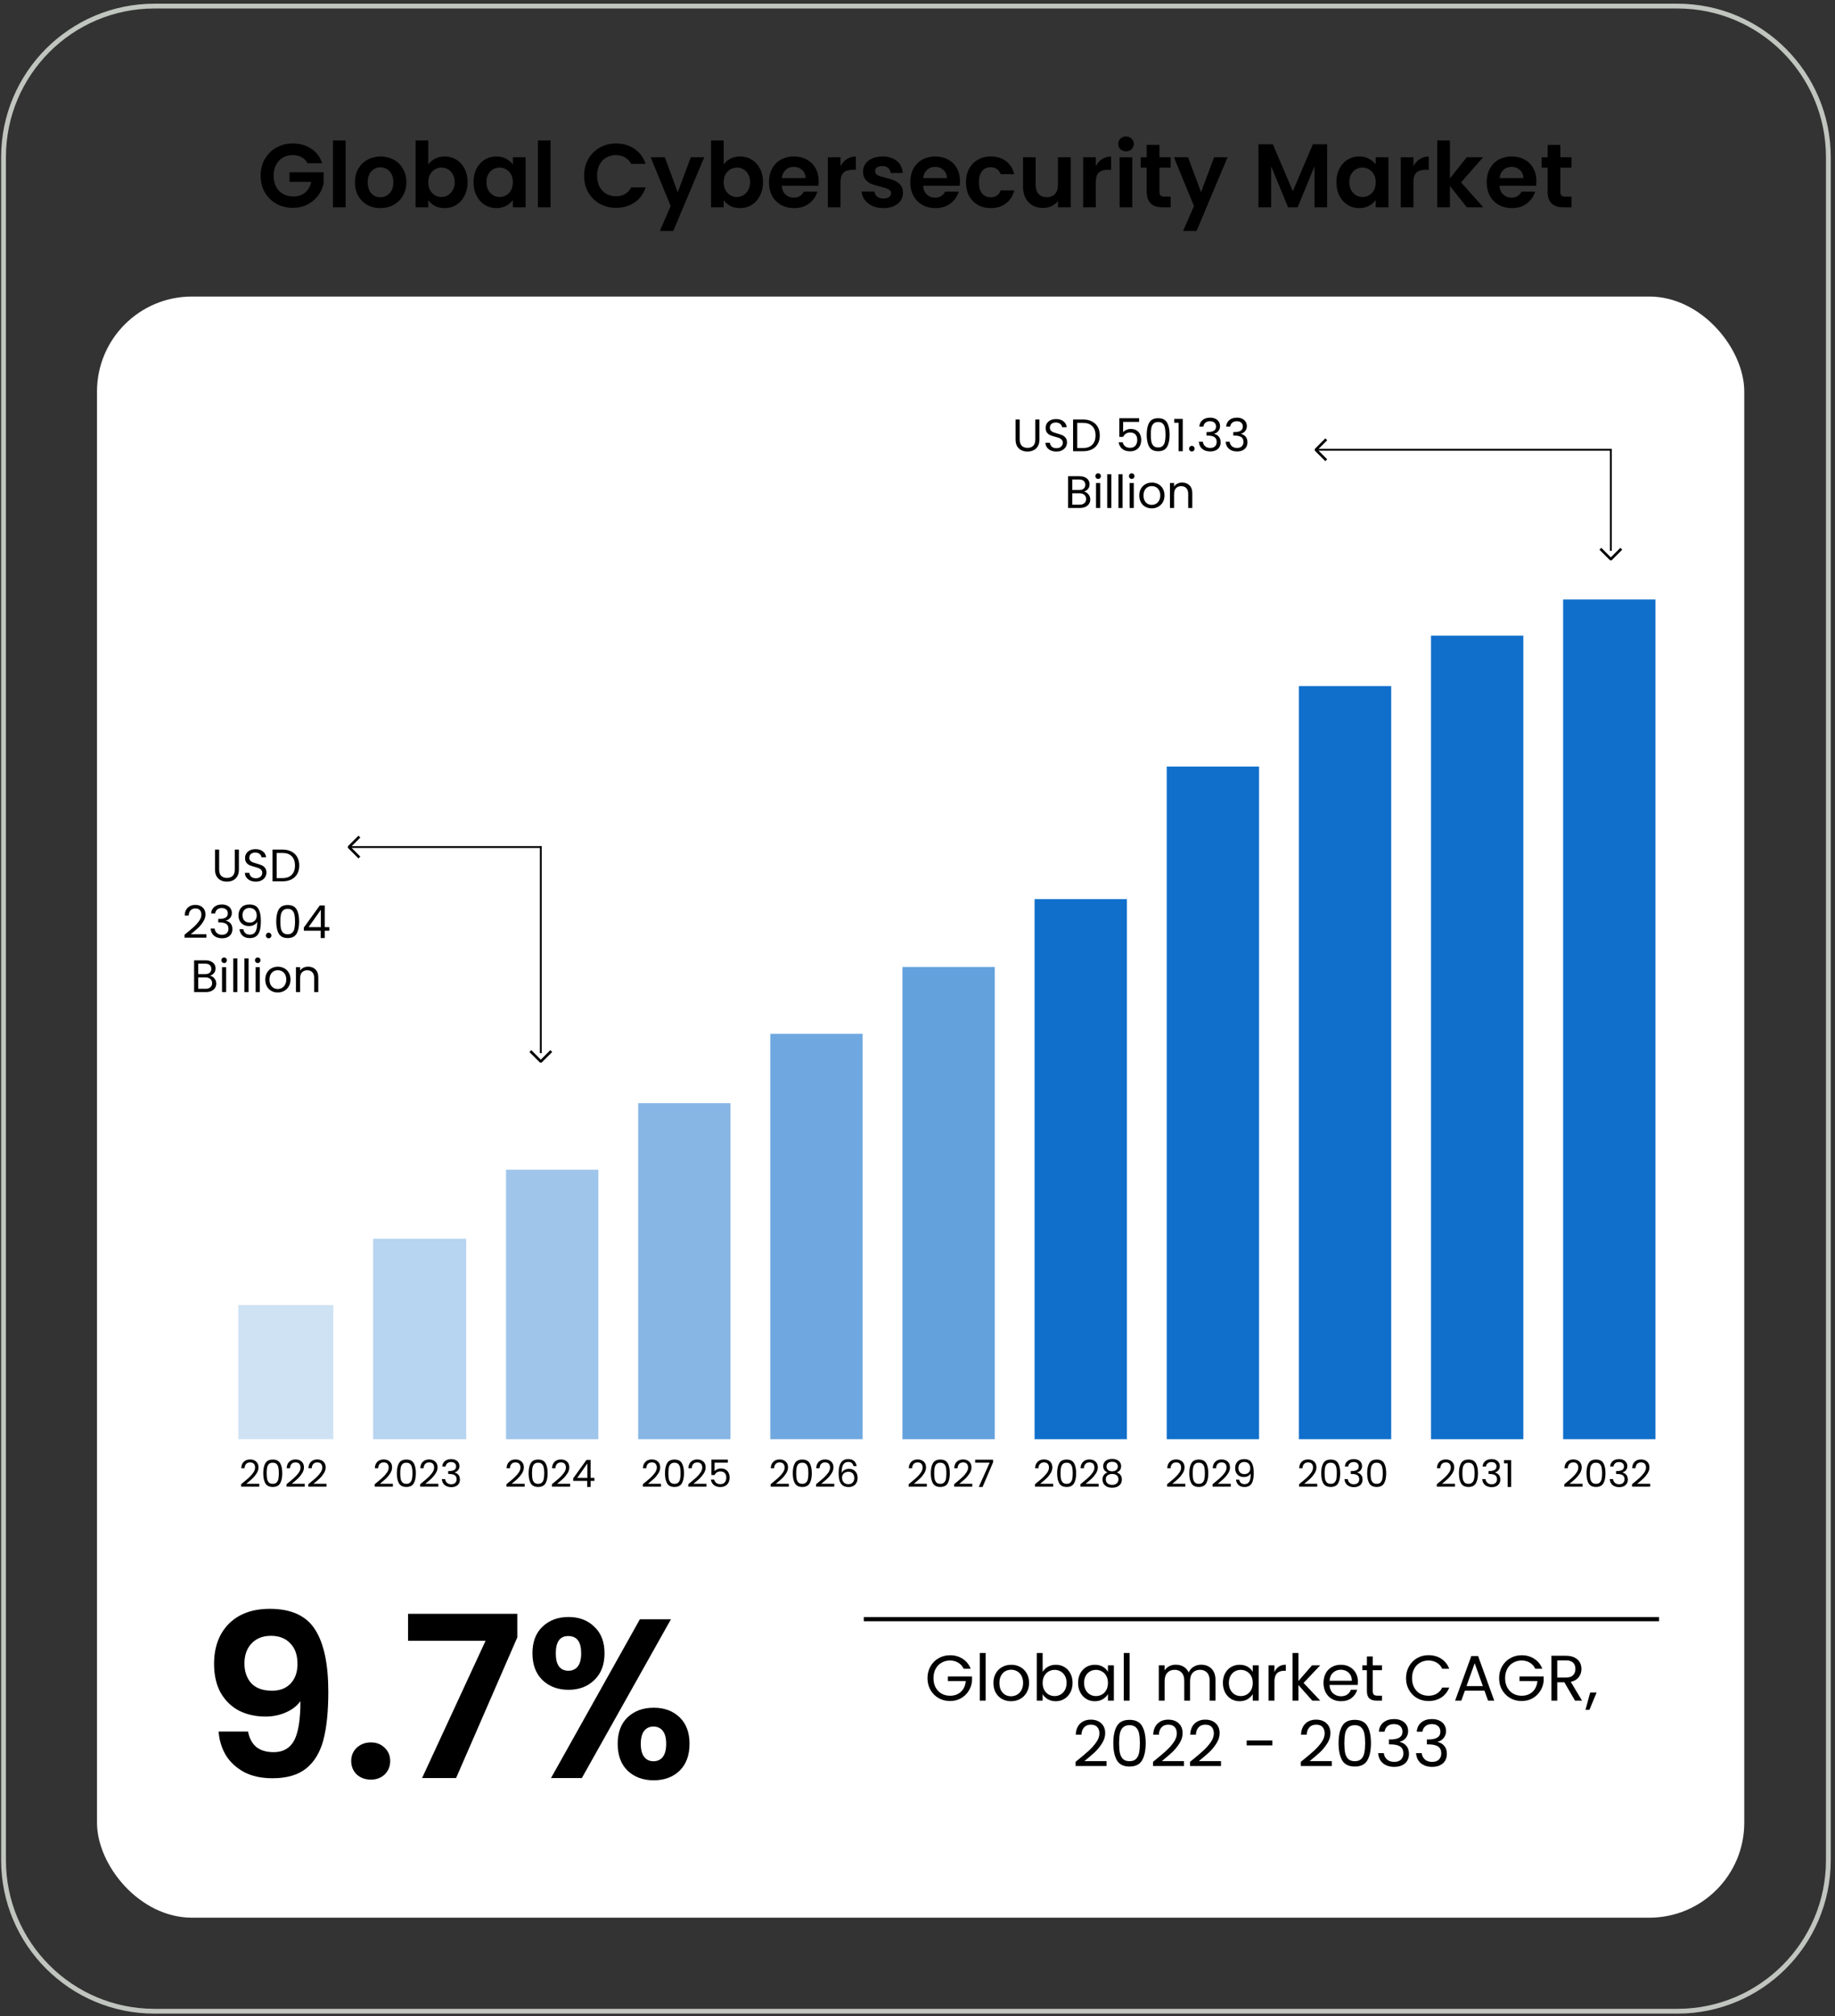 <svg width="418" height="459" viewBox="0 0 418 459" fill="none" xmlns="http://www.w3.org/2000/svg">
<rect x="0" y="0" width="418" height="459" fill="#333333" stroke="none"/>
<path d="M0.804 35.781C0.804 16.784 16.203 1.385 35.2 1.385H382.093C401.089 1.385 416.488 16.784 416.488 35.781V423.481C416.488 442.477 401.089 457.877 382.093 457.877H35.2C16.203 457.877 0.804 442.477 0.804 423.481V35.781Z" stroke="#C1C5BF" stroke-width="1.092"/>
<rect x="22.096" y="67.511" width="375.236" height="369.072" rx="21.628" fill="white"/>
<rect x="54.285" y="297.104" width="21.643" height="30.549" fill="#106FCB" fill-opacity="0.2"/>
<rect x="84.994" y="282.007" width="21.208" height="45.648" fill="#106FCB" fill-opacity="0.3"/>
<rect x="115.27" y="266.296" width="21.034" height="61.36" fill="#106FCB" fill-opacity="0.4"/>
<rect x="145.369" y="251.15" width="21.034" height="76.503" fill="#106FCB" fill-opacity="0.5"/>
<rect x="175.469" y="235.354" width="21.034" height="92.299" fill="#106FCB" fill-opacity="0.6"/>
<rect x="205.57" y="220.145" width="21.034" height="107.51" fill="#106FCB" fill-opacity="0.65"/>
<rect x="235.67" y="204.697" width="21.034" height="122.958" fill="#106FCB"/>
<rect x="265.77" y="174.512" width="21.034" height="153.142" fill="#106FCB"/>
<rect x="295.869" y="156.201" width="21.034" height="171.453" fill="#106FCB"/>
<rect x="325.971" y="144.71" width="21.034" height="182.944" fill="#106FCB"/>
<rect x="356.07" y="136.481" width="21.034" height="191.172" fill="#106FCB"/>
<path d="M302.329 104.565L301.904 104.989L299.592 102.677C299.555 102.64 299.525 102.596 299.505 102.548C299.485 102.499 299.475 102.447 299.475 102.395C299.475 102.342 299.485 102.29 299.505 102.242C299.525 102.193 299.555 102.149 299.592 102.112L301.904 99.8L302.328 100.224L300.158 102.394L302.329 104.565Z" fill="black"/>
<rect x="300.01" y="102.188" width="67.133" height="0.41" fill="black"/>
<rect x="367.143" y="102.394" width="23.02" height="0.41" transform="rotate(90 367.143 102.394)" fill="black"/>
<path d="M369.107 124.72L369.531 125.144L367.219 127.456C367.182 127.494 367.138 127.523 367.09 127.543C367.041 127.564 366.989 127.574 366.937 127.574C366.884 127.574 366.832 127.564 366.784 127.543C366.735 127.523 366.691 127.494 366.654 127.456L364.342 125.144L364.766 124.72L366.936 126.89L369.107 124.72Z" fill="black"/>
<path d="M232.28 95.5V100.062C232.28 100.698 232.439 101.175 232.757 101.493C233.075 101.804 233.51 101.959 234.063 101.959C234.616 101.959 235.048 101.804 235.359 101.493C235.677 101.175 235.836 100.698 235.836 100.062V95.5H236.78V100.062C236.78 100.663 236.659 101.171 236.417 101.586C236.175 101.994 235.846 102.298 235.432 102.498C235.024 102.699 234.564 102.799 234.053 102.799C233.541 102.799 233.078 102.699 232.663 102.498C232.256 102.298 231.931 101.994 231.689 101.586C231.454 101.171 231.336 100.663 231.336 100.062V95.5H232.28ZM240.645 102.799C240.168 102.799 239.74 102.716 239.359 102.55C238.986 102.377 238.692 102.142 238.478 101.845C238.264 101.541 238.153 101.192 238.146 100.798H239.152C239.187 101.144 239.328 101.437 239.577 101.679C239.826 101.914 240.182 102.032 240.645 102.032C241.087 102.032 241.44 101.918 241.703 101.69C241.965 101.455 242.097 101.157 242.097 100.798C242.097 100.522 242.021 100.297 241.869 100.124C241.716 99.951 241.526 99.82 241.298 99.73C241.07 99.64 240.763 99.543 240.375 99.44C239.899 99.315 239.515 99.191 239.225 99.067C238.941 98.942 238.696 98.749 238.488 98.486C238.288 98.216 238.188 97.857 238.188 97.408C238.188 97.014 238.288 96.665 238.488 96.36C238.689 96.056 238.969 95.821 239.328 95.655C239.695 95.489 240.113 95.406 240.583 95.406C241.26 95.406 241.813 95.576 242.242 95.915C242.677 96.253 242.923 96.703 242.978 97.262H241.941C241.907 96.965 241.761 96.713 241.506 96.505C241.257 96.291 240.918 96.184 240.49 96.184C240.096 96.184 239.774 96.288 239.525 96.495C239.276 96.703 239.152 96.996 239.152 97.376C239.152 97.639 239.225 97.853 239.37 98.019C239.522 98.185 239.705 98.313 239.919 98.403C240.14 98.486 240.448 98.583 240.842 98.693C241.319 98.825 241.703 98.956 241.993 99.087C242.283 99.212 242.532 99.409 242.739 99.678C242.947 99.941 243.051 100.3 243.051 100.757C243.051 101.109 242.957 101.441 242.771 101.752C242.584 102.063 242.307 102.315 241.941 102.509C241.575 102.702 241.143 102.799 240.645 102.799ZM246.689 95.5C247.477 95.5 248.158 95.648 248.731 95.946C249.312 96.236 249.755 96.654 250.059 97.2C250.37 97.746 250.525 98.389 250.525 99.129C250.525 99.868 250.37 100.511 250.059 101.057C249.755 101.596 249.312 102.011 248.731 102.301C248.158 102.585 247.477 102.727 246.689 102.727H244.439V95.5H246.689ZM246.689 102.001C247.615 102.001 248.324 101.748 248.814 101.244C249.312 100.732 249.561 100.027 249.561 99.129C249.561 98.23 249.312 97.528 248.814 97.024C248.324 96.519 247.615 96.267 246.689 96.267H245.383V102.001H246.689ZM259.482 96.049H255.843V98.413C256.002 98.192 256.237 98.012 256.548 97.874C256.859 97.729 257.194 97.656 257.554 97.656C258.128 97.656 258.594 97.777 258.954 98.019C259.313 98.254 259.569 98.562 259.721 98.942C259.88 99.315 259.959 99.713 259.959 100.134C259.959 100.632 259.866 101.078 259.679 101.472C259.493 101.866 259.206 102.177 258.819 102.405C258.439 102.633 257.965 102.747 257.398 102.747C256.672 102.747 256.085 102.561 255.636 102.187C255.186 101.814 254.913 101.316 254.817 100.694H255.739C255.829 101.088 256.019 101.396 256.31 101.617C256.6 101.838 256.966 101.949 257.409 101.949C257.955 101.949 258.366 101.786 258.642 101.462C258.919 101.13 259.057 100.694 259.057 100.155C259.057 99.616 258.919 99.201 258.642 98.911C258.366 98.614 257.958 98.465 257.419 98.465C257.053 98.465 256.731 98.555 256.455 98.735C256.185 98.907 255.988 99.146 255.864 99.45H254.972V95.22H259.482V96.049ZM261.794 96.205C262.181 95.541 262.858 95.21 263.826 95.21C264.787 95.21 265.461 95.541 265.848 96.205C266.235 96.868 266.428 97.788 266.428 98.963C266.428 100.138 266.235 101.061 265.848 101.731C265.461 102.395 264.787 102.727 263.826 102.727C262.858 102.727 262.181 102.395 261.794 101.731C261.407 101.061 261.213 100.138 261.213 98.963C261.213 97.788 261.407 96.868 261.794 96.205ZM264.884 96.454C264.642 96.198 264.289 96.07 263.826 96.07C263.356 96.07 262.996 96.198 262.748 96.454C262.506 96.703 262.343 97.034 262.26 97.449C262.184 97.864 262.146 98.368 262.146 98.963C262.146 99.564 262.184 100.072 262.26 100.487C262.343 100.902 262.506 101.237 262.748 101.493C262.996 101.742 263.356 101.866 263.826 101.866C264.289 101.866 264.642 101.742 264.884 101.493C265.132 101.237 265.295 100.902 265.371 100.487C265.454 100.072 265.495 99.564 265.495 98.963C265.495 98.368 265.454 97.864 265.371 97.449C265.295 97.034 265.132 96.703 264.884 96.454ZM267.475 96.236V95.375H269.424V102.727H268.47V96.236H267.475ZM271.501 102.789C271.321 102.789 271.169 102.727 271.045 102.602C270.92 102.478 270.858 102.326 270.858 102.146C270.858 101.966 270.92 101.814 271.045 101.69C271.169 101.565 271.321 101.503 271.501 101.503C271.674 101.503 271.819 101.565 271.937 101.69C272.061 101.814 272.123 101.966 272.123 102.146C272.123 102.326 272.061 102.478 271.937 102.602C271.819 102.727 271.674 102.789 271.501 102.789ZM273.201 97.117C273.249 96.481 273.495 95.984 273.937 95.624C274.38 95.265 274.953 95.085 275.658 95.085C276.128 95.085 276.533 95.171 276.872 95.344C277.217 95.51 277.476 95.738 277.649 96.029C277.829 96.319 277.919 96.647 277.919 97.014C277.919 97.442 277.794 97.812 277.545 98.123C277.304 98.434 276.986 98.635 276.592 98.724V98.776C277.041 98.887 277.397 99.105 277.66 99.429C277.922 99.754 278.054 100.179 278.054 100.705C278.054 101.099 277.964 101.455 277.784 101.773C277.604 102.084 277.335 102.329 276.975 102.509C276.616 102.689 276.184 102.778 275.679 102.778C274.946 102.778 274.345 102.588 273.875 102.208C273.405 101.821 273.142 101.275 273.087 100.57H273.999C274.048 100.985 274.217 101.323 274.508 101.586C274.798 101.849 275.185 101.98 275.669 101.98C276.153 101.98 276.519 101.856 276.768 101.607C277.024 101.351 277.151 101.023 277.151 100.622C277.151 100.103 276.979 99.73 276.633 99.502C276.287 99.274 275.766 99.16 275.067 99.16H274.829V98.372H275.078C275.714 98.365 276.194 98.261 276.519 98.061C276.844 97.853 277.006 97.535 277.006 97.107C277.006 96.74 276.885 96.447 276.643 96.226C276.408 96.004 276.07 95.894 275.627 95.894C275.199 95.894 274.853 96.004 274.59 96.226C274.328 96.447 274.172 96.744 274.124 97.117H273.201ZM279.307 97.117C279.355 96.481 279.6 95.984 280.043 95.624C280.485 95.265 281.059 95.085 281.764 95.085C282.234 95.085 282.638 95.171 282.977 95.344C283.323 95.51 283.582 95.738 283.755 96.029C283.934 96.319 284.024 96.647 284.024 97.014C284.024 97.442 283.9 97.812 283.651 98.123C283.409 98.434 283.091 98.635 282.697 98.724V98.776C283.146 98.887 283.502 99.105 283.765 99.429C284.028 99.754 284.159 100.179 284.159 100.705C284.159 101.099 284.069 101.455 283.89 101.773C283.71 102.084 283.44 102.329 283.081 102.509C282.721 102.689 282.289 102.778 281.785 102.778C281.052 102.778 280.451 102.588 279.981 102.208C279.511 101.821 279.248 101.275 279.193 100.57H280.105C280.153 100.985 280.323 101.323 280.613 101.586C280.903 101.849 281.291 101.98 281.774 101.98C282.258 101.98 282.625 101.856 282.873 101.607C283.129 101.351 283.257 101.023 283.257 100.622C283.257 100.103 283.084 99.73 282.739 99.502C282.393 99.274 281.871 99.16 281.173 99.16H280.935V98.372H281.183C281.819 98.365 282.3 98.261 282.625 98.061C282.949 97.853 283.112 97.535 283.112 97.107C283.112 96.74 282.991 96.447 282.749 96.226C282.514 96.004 282.175 95.894 281.733 95.894C281.304 95.894 280.959 96.004 280.696 96.226C280.433 96.447 280.278 96.744 280.23 97.117H279.307Z" fill="black"/>
<path d="M54.924 337.894C55.652 337.309 56.223 336.83 56.636 336.457C57.049 336.084 57.396 335.697 57.677 335.295C57.964 334.888 58.108 334.492 58.108 334.108C58.108 333.752 58.016 333.468 57.832 333.256C57.649 333.038 57.359 332.929 56.963 332.929C56.573 332.929 56.269 333.052 56.051 333.299C55.839 333.54 55.724 333.864 55.707 334.271H54.949C54.972 333.629 55.167 333.133 55.535 332.783C55.902 332.433 56.375 332.258 56.955 332.258C57.545 332.258 58.013 332.421 58.357 332.748C58.707 333.069 58.882 333.511 58.882 334.073C58.882 334.532 58.739 334.986 58.452 335.433C58.171 335.881 57.849 336.274 57.488 336.612C57.127 336.945 56.665 337.341 56.103 337.8H59.063V338.454H54.924V337.894ZM60.45 333.11C60.771 332.559 61.334 332.283 62.137 332.283C62.934 332.283 63.493 332.559 63.815 333.11C64.136 333.66 64.297 334.423 64.297 335.399C64.297 336.374 64.136 337.14 63.815 337.696C63.493 338.247 62.934 338.522 62.137 338.522C61.334 338.522 60.771 338.247 60.45 337.696C60.129 337.14 59.968 336.374 59.968 335.399C59.968 334.423 60.129 333.66 60.45 333.11ZM63.014 333.316C62.814 333.104 62.521 332.998 62.137 332.998C61.747 332.998 61.448 333.104 61.242 333.316C61.041 333.523 60.906 333.798 60.837 334.142C60.774 334.486 60.743 334.905 60.743 335.399C60.743 335.898 60.774 336.319 60.837 336.664C60.906 337.008 61.041 337.286 61.242 337.498C61.448 337.705 61.747 337.808 62.137 337.808C62.521 337.808 62.814 337.705 63.014 337.498C63.221 337.286 63.356 337.008 63.419 336.664C63.488 336.319 63.522 335.898 63.522 335.399C63.522 334.905 63.488 334.486 63.419 334.142C63.356 333.798 63.221 333.523 63.014 333.316ZM65.277 337.894C66.006 337.309 66.576 336.83 66.99 336.457C67.403 336.084 67.75 335.697 68.031 335.295C68.318 334.888 68.461 334.492 68.461 334.108C68.461 333.752 68.369 333.468 68.186 333.256C68.002 333.038 67.713 332.929 67.317 332.929C66.927 332.929 66.622 333.052 66.404 333.299C66.192 333.54 66.077 333.864 66.06 334.271H65.303C65.326 333.629 65.521 333.133 65.888 332.783C66.255 332.433 66.729 332.258 67.308 332.258C67.899 332.258 68.367 332.421 68.711 332.748C69.061 333.069 69.236 333.511 69.236 334.073C69.236 334.532 69.092 334.986 68.805 335.433C68.524 335.881 68.203 336.274 67.842 336.612C67.48 336.945 67.018 337.341 66.456 337.8H69.416V338.454H65.277V337.894ZM70.227 337.894C70.956 337.309 71.526 336.83 71.939 336.457C72.353 336.084 72.7 335.697 72.981 335.295C73.268 334.888 73.411 334.492 73.411 334.108C73.411 333.752 73.319 333.468 73.136 333.256C72.952 333.038 72.662 332.929 72.266 332.929C71.876 332.929 71.572 333.052 71.354 333.299C71.142 333.54 71.027 333.864 71.01 334.271H70.253C70.276 333.629 70.471 333.133 70.838 332.783C71.205 332.433 71.678 332.258 72.258 332.258C72.849 332.258 73.316 332.421 73.66 332.748C74.01 333.069 74.186 333.511 74.186 334.073C74.186 334.532 74.042 334.986 73.755 335.433C73.474 335.881 73.153 336.274 72.791 336.612C72.43 336.945 71.968 337.341 71.406 337.8H74.366V338.454H70.227V337.894Z" fill="black"/>
<path d="M85.357 337.894C86.086 337.309 86.656 336.83 87.07 336.457C87.483 336.084 87.83 335.697 88.111 335.295C88.398 334.888 88.541 334.492 88.541 334.108C88.541 333.752 88.449 333.468 88.266 333.256C88.082 333.038 87.792 332.929 87.397 332.929C87.006 332.929 86.702 333.052 86.484 333.299C86.272 333.54 86.157 333.864 86.14 334.271H85.383C85.406 333.629 85.601 333.133 85.968 332.783C86.335 332.433 86.808 332.258 87.388 332.258C87.979 332.258 88.446 332.421 88.791 332.748C89.141 333.069 89.316 333.511 89.316 334.073C89.316 334.532 89.172 334.986 88.885 335.433C88.604 335.881 88.283 336.274 87.921 336.612C87.56 336.945 87.098 337.341 86.536 337.8H89.496V338.454H85.357V337.894ZM90.883 333.11C91.205 332.559 91.767 332.283 92.57 332.283C93.368 332.283 93.927 332.559 94.248 333.11C94.569 333.66 94.73 334.423 94.73 335.399C94.73 336.374 94.569 337.14 94.248 337.696C93.927 338.247 93.368 338.522 92.57 338.522C91.767 338.522 91.205 338.247 90.883 337.696C90.562 337.14 90.401 336.374 90.401 335.399C90.401 334.423 90.562 333.66 90.883 333.11ZM93.448 333.316C93.247 333.104 92.954 332.998 92.57 332.998C92.18 332.998 91.882 333.104 91.675 333.316C91.474 333.523 91.34 333.798 91.271 334.142C91.207 334.486 91.176 334.905 91.176 335.399C91.176 335.898 91.207 336.319 91.271 336.664C91.34 337.008 91.474 337.286 91.675 337.498C91.882 337.705 92.18 337.808 92.57 337.808C92.954 337.808 93.247 337.705 93.448 337.498C93.654 337.286 93.789 337.008 93.852 336.664C93.921 336.319 93.956 335.898 93.956 335.399C93.956 334.905 93.921 334.486 93.852 334.142C93.789 333.798 93.654 333.523 93.448 333.316ZM95.71 337.894C96.439 337.309 97.01 336.83 97.423 336.457C97.836 336.084 98.183 335.697 98.464 335.295C98.751 334.888 98.894 334.492 98.894 334.108C98.894 333.752 98.803 333.468 98.619 333.256C98.436 333.038 98.146 332.929 97.75 332.929C97.36 332.929 97.056 333.052 96.838 333.299C96.626 333.54 96.511 333.864 96.494 334.271H95.736C95.759 333.629 95.954 333.133 96.322 332.783C96.689 332.433 97.162 332.258 97.741 332.258C98.332 332.258 98.8 332.421 99.144 332.748C99.494 333.069 99.669 333.511 99.669 334.073C99.669 334.532 99.526 334.986 99.239 335.433C98.958 335.881 98.636 336.274 98.275 336.612C97.913 336.945 97.452 337.341 96.889 337.8H99.85V338.454H95.71V337.894ZM100.738 333.867C100.778 333.339 100.982 332.926 101.349 332.628C101.716 332.329 102.192 332.18 102.777 332.18C103.167 332.18 103.503 332.252 103.784 332.395C104.071 332.533 104.286 332.722 104.43 332.963C104.579 333.204 104.653 333.477 104.653 333.781C104.653 334.137 104.55 334.443 104.343 334.702C104.143 334.96 103.879 335.126 103.552 335.201V335.244C103.925 335.336 104.22 335.516 104.438 335.786C104.656 336.056 104.765 336.408 104.765 336.844C104.765 337.171 104.691 337.467 104.541 337.731C104.392 337.989 104.168 338.193 103.87 338.342C103.572 338.491 103.213 338.565 102.794 338.565C102.186 338.565 101.687 338.408 101.297 338.092C100.907 337.771 100.689 337.318 100.643 336.733H101.4C101.441 337.077 101.581 337.358 101.822 337.576C102.063 337.794 102.384 337.903 102.786 337.903C103.187 337.903 103.492 337.8 103.698 337.593C103.91 337.381 104.016 337.108 104.016 336.776C104.016 336.345 103.873 336.035 103.586 335.846C103.299 335.657 102.866 335.562 102.287 335.562H102.089V334.908H102.295C102.823 334.902 103.222 334.816 103.492 334.65C103.761 334.478 103.896 334.214 103.896 333.858C103.896 333.554 103.796 333.31 103.595 333.127C103.4 332.943 103.119 332.851 102.751 332.851C102.396 332.851 102.109 332.943 101.891 333.127C101.673 333.31 101.544 333.557 101.504 333.867H100.738Z" fill="black"/>
<path d="M115.372 337.894C116.101 337.309 116.672 336.83 117.085 336.457C117.498 336.084 117.845 335.697 118.126 335.295C118.413 334.888 118.556 334.492 118.556 334.108C118.556 333.752 118.464 333.468 118.281 333.256C118.097 333.038 117.808 332.929 117.412 332.929C117.022 332.929 116.718 333.052 116.5 333.299C116.287 333.54 116.173 333.864 116.155 334.271H115.398C115.421 333.629 115.616 333.133 115.983 332.783C116.35 332.433 116.824 332.258 117.403 332.258C117.994 332.258 118.462 332.421 118.806 332.748C119.156 333.069 119.331 333.511 119.331 334.073C119.331 334.532 119.187 334.986 118.9 335.433C118.619 335.881 118.298 336.274 117.937 336.612C117.575 336.945 117.113 337.341 116.551 337.8H119.511V338.454H115.372V337.894ZM120.899 333.11C121.22 332.559 121.782 332.283 122.585 332.283C123.383 332.283 123.942 332.559 124.263 333.11C124.585 333.66 124.745 334.423 124.745 335.399C124.745 336.374 124.585 337.14 124.263 337.696C123.942 338.247 123.383 338.522 122.585 338.522C121.782 338.522 121.22 338.247 120.899 337.696C120.577 337.14 120.417 336.374 120.417 335.399C120.417 334.423 120.577 333.66 120.899 333.11ZM123.463 333.316C123.262 333.104 122.97 332.998 122.585 332.998C122.195 332.998 121.897 333.104 121.69 333.316C121.49 333.523 121.355 333.798 121.286 334.142C121.223 334.486 121.191 334.905 121.191 335.399C121.191 335.898 121.223 336.319 121.286 336.664C121.355 337.008 121.49 337.286 121.69 337.498C121.897 337.705 122.195 337.808 122.585 337.808C122.97 337.808 123.262 337.705 123.463 337.498C123.67 337.286 123.804 337.008 123.868 336.664C123.936 336.319 123.971 335.898 123.971 335.399C123.971 334.905 123.936 334.486 123.868 334.142C123.804 333.798 123.67 333.523 123.463 333.316ZM125.726 337.894C126.454 337.309 127.025 336.83 127.438 336.457C127.851 336.084 128.198 335.697 128.479 335.295C128.766 334.888 128.91 334.492 128.91 334.108C128.91 333.752 128.818 333.468 128.634 333.256C128.451 333.038 128.161 332.929 127.765 332.929C127.375 332.929 127.071 333.052 126.853 333.299C126.641 333.54 126.526 333.864 126.509 334.271H125.752C125.774 333.629 125.97 333.133 126.337 332.783C126.704 332.433 127.177 332.258 127.757 332.258C128.348 332.258 128.815 332.421 129.159 332.748C129.509 333.069 129.684 333.511 129.684 334.073C129.684 334.532 129.541 334.986 129.254 335.433C128.973 335.881 128.652 336.274 128.29 336.612C127.929 336.945 127.467 337.341 126.905 337.8H129.865V338.454H125.726V337.894ZM130.581 337.137V336.543L133.601 332.361H134.539V336.457H135.4V337.137H134.539V338.522H133.765V337.137H130.581ZM133.799 333.178L131.484 336.457H133.799V333.178Z" fill="black"/>
<path d="M146.433 337.894C147.162 337.309 147.732 336.83 148.146 336.457C148.559 336.084 148.906 335.697 149.187 335.295C149.474 334.888 149.617 334.492 149.617 334.108C149.617 333.752 149.525 333.468 149.342 333.256C149.158 333.038 148.868 332.929 148.473 332.929C148.082 332.929 147.778 333.052 147.56 333.299C147.348 333.54 147.233 333.864 147.216 334.271H146.459C146.482 333.629 146.677 333.133 147.044 332.783C147.411 332.433 147.885 332.258 148.464 332.258C149.055 332.258 149.522 332.421 149.867 332.748C150.217 333.069 150.392 333.511 150.392 334.073C150.392 334.532 150.248 334.986 149.961 335.433C149.68 335.881 149.359 336.274 148.997 336.612C148.636 336.945 148.174 337.341 147.612 337.8H150.572V338.454H146.433V337.894ZM151.959 333.11C152.281 332.559 152.843 332.283 153.646 332.283C154.444 332.283 155.003 332.559 155.324 333.11C155.645 333.66 155.806 334.423 155.806 335.399C155.806 336.374 155.645 337.14 155.324 337.696C155.003 338.247 154.444 338.522 153.646 338.522C152.843 338.522 152.281 338.247 151.959 337.696C151.638 337.14 151.478 336.374 151.478 335.399C151.478 334.423 151.638 333.66 151.959 333.11ZM154.524 333.316C154.323 333.104 154.031 332.998 153.646 332.998C153.256 332.998 152.958 333.104 152.751 333.316C152.55 333.523 152.416 333.798 152.347 334.142C152.284 334.486 152.252 334.905 152.252 335.399C152.252 335.898 152.284 336.319 152.347 336.664C152.416 337.008 152.55 337.286 152.751 337.498C152.958 337.705 153.256 337.808 153.646 337.808C154.031 337.808 154.323 337.705 154.524 337.498C154.73 337.286 154.865 337.008 154.928 336.664C154.997 336.319 155.032 335.898 155.032 335.399C155.032 334.905 154.997 334.486 154.928 334.142C154.865 333.798 154.73 333.523 154.524 333.316ZM156.787 337.894C157.515 337.309 158.086 336.83 158.499 336.457C158.912 336.084 159.259 335.697 159.54 335.295C159.827 334.888 159.971 334.492 159.971 334.108C159.971 333.752 159.879 333.468 159.695 333.256C159.512 333.038 159.222 332.929 158.826 332.929C158.436 332.929 158.132 333.052 157.914 333.299C157.702 333.54 157.587 333.864 157.57 334.271H156.812C156.835 333.629 157.03 333.133 157.398 332.783C157.765 332.433 158.238 332.258 158.817 332.258C159.408 332.258 159.876 332.421 160.22 332.748C160.57 333.069 160.745 333.511 160.745 334.073C160.745 334.532 160.602 334.986 160.315 335.433C160.034 335.881 159.712 336.274 159.351 336.612C158.99 336.945 158.528 337.341 157.965 337.8H160.926V338.454H156.787V337.894ZM165.798 332.981H162.778V334.943C162.91 334.759 163.105 334.61 163.363 334.495C163.621 334.375 163.899 334.314 164.198 334.314C164.674 334.314 165.061 334.415 165.359 334.616C165.658 334.811 165.87 335.066 165.996 335.381C166.128 335.691 166.194 336.021 166.194 336.371C166.194 336.784 166.117 337.154 165.962 337.481C165.807 337.808 165.569 338.066 165.247 338.256C164.932 338.445 164.539 338.54 164.068 338.54C163.466 338.54 162.978 338.385 162.606 338.075C162.233 337.765 162.006 337.352 161.926 336.836H162.692C162.766 337.163 162.924 337.418 163.165 337.602C163.406 337.785 163.71 337.877 164.077 337.877C164.53 337.877 164.872 337.742 165.101 337.473C165.331 337.197 165.445 336.836 165.445 336.388C165.445 335.941 165.331 335.597 165.101 335.356C164.872 335.109 164.533 334.986 164.086 334.986C163.782 334.986 163.515 335.06 163.285 335.209C163.062 335.353 162.898 335.551 162.795 335.803H162.055V332.292H165.798V332.981Z" fill="black"/>
<path d="M175.546 337.894C176.275 337.309 176.846 336.83 177.259 336.457C177.672 336.084 178.019 335.697 178.3 335.295C178.587 334.888 178.73 334.492 178.73 334.108C178.73 333.752 178.638 333.468 178.455 333.256C178.271 333.038 177.982 332.929 177.586 332.929C177.196 332.929 176.892 333.052 176.674 333.299C176.461 333.54 176.347 333.864 176.329 334.271H175.572C175.595 333.629 175.79 333.133 176.157 332.783C176.524 332.433 176.998 332.258 177.577 332.258C178.168 332.258 178.636 332.421 178.98 332.748C179.33 333.069 179.505 333.511 179.505 334.073C179.505 334.532 179.361 334.986 179.074 335.433C178.793 335.881 178.472 336.274 178.111 336.612C177.749 336.945 177.287 337.341 176.725 337.8H179.685V338.454H175.546V337.894ZM181.073 333.11C181.394 332.559 181.956 332.283 182.759 332.283C183.557 332.283 184.116 332.559 184.437 333.11C184.759 333.66 184.919 334.423 184.919 335.399C184.919 336.374 184.759 337.14 184.437 337.696C184.116 338.247 183.557 338.522 182.759 338.522C181.956 338.522 181.394 338.247 181.073 337.696C180.751 337.14 180.591 336.374 180.591 335.399C180.591 334.423 180.751 333.66 181.073 333.11ZM183.637 333.316C183.436 333.104 183.144 332.998 182.759 332.998C182.369 332.998 182.071 333.104 181.864 333.316C181.664 333.523 181.529 333.798 181.46 334.142C181.397 334.486 181.365 334.905 181.365 335.399C181.365 335.898 181.397 336.319 181.46 336.664C181.529 337.008 181.664 337.286 181.864 337.498C182.071 337.705 182.369 337.808 182.759 337.808C183.144 337.808 183.436 337.705 183.637 337.498C183.844 337.286 183.978 337.008 184.042 336.664C184.11 336.319 184.145 335.898 184.145 335.399C184.145 334.905 184.11 334.486 184.042 334.142C183.978 333.798 183.844 333.523 183.637 333.316ZM185.9 337.894C186.628 337.309 187.199 336.83 187.612 336.457C188.025 336.084 188.372 335.697 188.653 335.295C188.94 334.888 189.084 334.492 189.084 334.108C189.084 333.752 188.992 333.468 188.808 333.256C188.625 333.038 188.335 332.929 187.939 332.929C187.549 332.929 187.245 333.052 187.027 333.299C186.815 333.54 186.7 333.864 186.683 334.271H185.926C185.948 333.629 186.144 333.133 186.511 332.783C186.878 332.433 187.351 332.258 187.931 332.258C188.522 332.258 188.989 332.421 189.333 332.748C189.683 333.069 189.858 333.511 189.858 334.073C189.858 334.532 189.715 334.986 189.428 335.433C189.147 335.881 188.826 336.274 188.464 336.612C188.103 336.945 187.641 337.341 187.079 337.8H190.039V338.454H185.9V337.894ZM194.412 333.781C194.286 333.144 193.893 332.826 193.233 332.826C192.723 332.826 192.341 333.024 192.089 333.419C191.836 333.81 191.713 334.455 191.719 335.356C191.851 335.057 192.069 334.825 192.373 334.659C192.683 334.486 193.027 334.4 193.405 334.4C193.996 334.4 194.467 334.584 194.817 334.951C195.172 335.318 195.35 335.826 195.35 336.474C195.35 336.864 195.273 337.214 195.118 337.524C194.969 337.834 194.739 338.081 194.429 338.264C194.125 338.448 193.755 338.54 193.319 338.54C192.728 338.54 192.267 338.408 191.934 338.144C191.601 337.88 191.369 337.516 191.237 337.051C191.105 336.586 191.039 336.013 191.039 335.33C191.039 333.224 191.773 332.172 193.242 332.172C193.804 332.172 194.246 332.324 194.567 332.628C194.888 332.932 195.078 333.316 195.135 333.781H194.412ZM193.242 335.063C192.995 335.063 192.763 335.115 192.545 335.218C192.327 335.315 192.149 335.468 192.011 335.674C191.879 335.875 191.813 336.122 191.813 336.414C191.813 336.85 191.94 337.206 192.192 337.481C192.444 337.751 192.806 337.886 193.276 337.886C193.678 337.886 193.996 337.762 194.232 337.516C194.472 337.263 194.593 336.925 194.593 336.5C194.593 336.053 194.478 335.703 194.249 335.45C194.019 335.192 193.684 335.063 193.242 335.063Z" fill="black"/>
<path d="M206.985 337.894C207.714 337.309 208.285 336.83 208.698 336.457C209.111 336.084 209.458 335.697 209.739 335.295C210.026 334.888 210.169 334.492 210.169 334.108C210.169 333.752 210.077 333.468 209.894 333.256C209.71 333.038 209.421 332.929 209.025 332.929C208.635 332.929 208.331 333.052 208.113 333.299C207.9 333.54 207.786 333.864 207.768 334.271H207.011C207.034 333.629 207.229 333.133 207.596 332.783C207.963 332.433 208.437 332.258 209.016 332.258C209.607 332.258 210.075 332.421 210.419 332.748C210.769 333.069 210.944 333.511 210.944 334.073C210.944 334.532 210.8 334.986 210.513 335.433C210.232 335.881 209.911 336.274 209.55 336.612C209.188 336.945 208.726 337.341 208.164 337.8H211.124V338.454H206.985V337.894ZM212.512 333.11C212.833 332.559 213.395 332.283 214.198 332.283C214.996 332.283 215.555 332.559 215.876 333.11C216.198 333.66 216.358 334.423 216.358 335.399C216.358 336.374 216.198 337.14 215.876 337.696C215.555 338.247 214.996 338.522 214.198 338.522C213.395 338.522 212.833 338.247 212.512 337.696C212.19 337.14 212.03 336.374 212.03 335.399C212.03 334.423 212.19 333.66 212.512 333.11ZM215.076 333.316C214.875 333.104 214.583 332.998 214.198 332.998C213.808 332.998 213.51 333.104 213.303 333.316C213.103 333.523 212.968 333.798 212.899 334.142C212.836 334.486 212.804 334.905 212.804 335.399C212.804 335.898 212.836 336.319 212.899 336.664C212.968 337.008 213.103 337.286 213.303 337.498C213.51 337.705 213.808 337.808 214.198 337.808C214.583 337.808 214.875 337.705 215.076 337.498C215.283 337.286 215.417 337.008 215.481 336.664C215.549 336.319 215.584 335.898 215.584 335.399C215.584 334.905 215.549 334.486 215.481 334.142C215.417 333.798 215.283 333.523 215.076 333.316ZM217.339 337.894C218.067 337.309 218.638 336.83 219.051 336.457C219.464 336.084 219.811 335.697 220.092 335.295C220.379 334.888 220.523 334.492 220.523 334.108C220.523 333.752 220.431 333.468 220.247 333.256C220.064 333.038 219.774 332.929 219.378 332.929C218.988 332.929 218.684 333.052 218.466 333.299C218.254 333.54 218.139 333.864 218.122 334.271H217.365C217.387 333.629 217.583 333.133 217.95 332.783C218.317 332.433 218.79 332.258 219.37 332.258C219.961 332.258 220.428 332.421 220.772 332.748C221.122 333.069 221.297 333.511 221.297 334.073C221.297 334.532 221.154 334.986 220.867 335.433C220.586 335.881 220.265 336.274 219.903 336.612C219.542 336.945 219.08 337.341 218.518 337.8H221.478V338.454H217.339V337.894ZM226.213 332.912L223.82 338.522H222.96L225.447 332.981H222.134V332.318H226.213V332.912Z" fill="black"/>
<path d="M235.764 337.894C236.493 337.309 237.064 336.83 237.477 336.457C237.89 336.084 238.237 335.697 238.518 335.295C238.805 334.888 238.948 334.492 238.948 334.108C238.948 333.752 238.856 333.468 238.673 333.256C238.489 333.038 238.2 332.929 237.804 332.929C237.414 332.929 237.11 333.052 236.892 333.299C236.679 333.54 236.564 333.864 236.547 334.271H235.79C235.813 333.629 236.008 333.133 236.375 332.783C236.742 332.433 237.216 332.258 237.795 332.258C238.386 332.258 238.854 332.421 239.198 332.748C239.548 333.069 239.723 333.511 239.723 334.073C239.723 334.532 239.579 334.986 239.292 335.433C239.011 335.881 238.69 336.274 238.329 336.612C237.967 336.945 237.505 337.341 236.943 337.8H239.903V338.454H235.764V337.894ZM241.291 333.11C241.612 332.559 242.174 332.283 242.977 332.283C243.775 332.283 244.334 332.559 244.655 333.11C244.977 333.66 245.137 334.423 245.137 335.399C245.137 336.374 244.977 337.14 244.655 337.696C244.334 338.247 243.775 338.522 242.977 338.522C242.174 338.522 241.612 338.247 241.291 337.696C240.969 337.14 240.809 336.374 240.809 335.399C240.809 334.423 240.969 333.66 241.291 333.11ZM243.855 333.316C243.654 333.104 243.362 332.998 242.977 332.998C242.587 332.998 242.289 333.104 242.082 333.316C241.882 333.523 241.747 333.798 241.678 334.142C241.615 334.486 241.583 334.905 241.583 335.399C241.583 335.898 241.615 336.319 241.678 336.664C241.747 337.008 241.882 337.286 242.082 337.498C242.289 337.705 242.587 337.808 242.977 337.808C243.362 337.808 243.654 337.705 243.855 337.498C244.062 337.286 244.196 337.008 244.259 336.664C244.328 336.319 244.363 335.898 244.363 335.399C244.363 334.905 244.328 334.486 244.259 334.142C244.196 333.798 244.062 333.523 243.855 333.316ZM246.118 337.894C246.846 337.309 247.417 336.83 247.83 336.457C248.243 336.084 248.59 335.697 248.871 335.295C249.158 334.888 249.302 334.492 249.302 334.108C249.302 333.752 249.21 333.468 249.026 333.256C248.843 333.038 248.553 332.929 248.157 332.929C247.767 332.929 247.463 333.052 247.245 333.299C247.033 333.54 246.918 333.864 246.901 334.271H246.143C246.166 333.629 246.362 333.133 246.729 332.783C247.096 332.433 247.569 332.258 248.149 332.258C248.739 332.258 249.207 332.421 249.551 332.748C249.901 333.069 250.076 333.511 250.076 334.073C250.076 334.532 249.933 334.986 249.646 335.433C249.365 335.881 249.044 336.274 248.682 336.612C248.321 336.945 247.859 337.341 247.297 337.8H250.257V338.454H246.118V337.894ZM252.298 335.218C251.977 335.092 251.73 334.908 251.558 334.667C251.386 334.426 251.3 334.137 251.3 333.798C251.3 333.483 251.377 333.201 251.532 332.955C251.687 332.702 251.917 332.504 252.221 332.361C252.53 332.212 252.903 332.137 253.339 332.137C253.775 332.137 254.145 332.212 254.449 332.361C254.759 332.504 254.992 332.702 255.147 332.955C255.307 333.207 255.387 333.488 255.387 333.798C255.387 334.131 255.299 334.421 255.121 334.667C254.943 334.914 254.699 335.097 254.389 335.218C254.751 335.333 255.035 335.528 255.241 335.803C255.448 336.078 255.551 336.414 255.551 336.81C255.551 337.194 255.459 337.53 255.276 337.817C255.092 338.098 254.831 338.316 254.493 338.471C254.16 338.62 253.775 338.695 253.339 338.695C252.903 338.695 252.519 338.62 252.186 338.471C251.859 338.316 251.604 338.098 251.42 337.817C251.237 337.53 251.145 337.194 251.145 336.81C251.145 336.408 251.248 336.07 251.455 335.795C251.661 335.519 251.942 335.327 252.298 335.218ZM253.339 332.791C252.949 332.791 252.637 332.886 252.401 333.075C252.172 333.265 252.057 333.537 252.057 333.893C252.057 334.214 252.175 334.475 252.41 334.676C252.651 334.871 252.961 334.968 253.339 334.968C253.724 334.968 254.034 334.868 254.269 334.667C254.51 334.466 254.63 334.205 254.63 333.884C254.63 333.534 254.513 333.265 254.277 333.075C254.048 332.886 253.735 332.791 253.339 332.791ZM253.339 335.562C252.915 335.562 252.568 335.665 252.298 335.872C252.028 336.073 251.894 336.377 251.894 336.784C251.894 337.169 252.023 337.475 252.281 337.705C252.545 337.929 252.898 338.041 253.339 338.041C253.781 338.041 254.131 337.926 254.389 337.696C254.647 337.467 254.776 337.163 254.776 336.784C254.776 336.383 254.645 336.078 254.381 335.872C254.117 335.665 253.77 335.562 253.339 335.562Z" fill="black"/>
<path d="M265.868 337.894C266.597 337.309 267.167 336.83 267.58 336.457C267.994 336.084 268.341 335.697 268.622 335.295C268.909 334.888 269.052 334.492 269.052 334.108C269.052 333.752 268.96 333.468 268.777 333.256C268.593 333.038 268.303 332.929 267.908 332.929C267.517 332.929 267.213 333.052 266.995 333.299C266.783 333.54 266.668 333.864 266.651 334.271H265.894C265.917 333.629 266.112 333.133 266.479 332.783C266.846 332.433 267.319 332.258 267.899 332.258C268.49 332.258 268.957 332.421 269.302 332.748C269.652 333.069 269.827 333.511 269.827 334.073C269.827 334.532 269.683 334.986 269.396 335.433C269.115 335.881 268.794 336.274 268.432 336.612C268.071 336.945 267.609 337.341 267.047 337.8H270.007V338.454H265.868V337.894ZM271.394 333.11C271.716 332.559 272.278 332.283 273.081 332.283C273.879 332.283 274.438 332.559 274.759 333.11C275.08 333.66 275.241 334.423 275.241 335.399C275.241 336.374 275.08 337.14 274.759 337.696C274.438 338.247 273.879 338.522 273.081 338.522C272.278 338.522 271.716 338.247 271.394 337.696C271.073 337.14 270.913 336.374 270.913 335.399C270.913 334.423 271.073 333.66 271.394 333.11ZM273.959 333.316C273.758 333.104 273.465 332.998 273.081 332.998C272.691 332.998 272.393 333.104 272.186 333.316C271.985 333.523 271.851 333.798 271.782 334.142C271.719 334.486 271.687 334.905 271.687 335.399C271.687 335.898 271.719 336.319 271.782 336.664C271.851 337.008 271.985 337.286 272.186 337.498C272.393 337.705 272.691 337.808 273.081 337.808C273.465 337.808 273.758 337.705 273.959 337.498C274.165 337.286 274.3 337.008 274.363 336.664C274.432 336.319 274.467 335.898 274.467 335.399C274.467 334.905 274.432 334.486 274.363 334.142C274.3 333.798 274.165 333.523 273.959 333.316ZM276.221 337.894C276.95 337.309 277.521 336.83 277.934 336.457C278.347 336.084 278.694 335.697 278.975 335.295C279.262 334.888 279.406 334.492 279.406 334.108C279.406 333.752 279.314 333.468 279.13 333.256C278.947 333.038 278.657 332.929 278.261 332.929C277.871 332.929 277.567 333.052 277.349 333.299C277.137 333.54 277.022 333.864 277.005 334.271H276.247C276.27 333.629 276.465 333.133 276.832 332.783C277.2 332.433 277.673 332.258 278.252 332.258C278.843 332.258 279.311 332.421 279.655 332.748C280.005 333.069 280.18 333.511 280.18 334.073C280.18 334.532 280.037 334.986 279.75 335.433C279.469 335.881 279.147 336.274 278.786 336.612C278.425 336.945 277.963 337.341 277.4 337.8H280.361V338.454H276.221V337.894ZM282.273 336.853C282.33 337.18 282.462 337.432 282.669 337.61C282.881 337.788 283.165 337.877 283.521 337.877C283.997 337.877 284.347 337.691 284.571 337.318C284.8 336.945 284.909 336.317 284.898 335.433C284.777 335.691 284.576 335.895 284.295 336.044C284.014 336.188 283.701 336.259 283.357 336.259C282.973 336.259 282.629 336.182 282.324 336.027C282.026 335.866 281.791 335.634 281.619 335.33C281.447 335.026 281.361 334.659 281.361 334.228C281.361 333.614 281.539 333.121 281.894 332.748C282.25 332.37 282.755 332.18 283.409 332.18C284.212 332.18 284.774 332.441 285.095 332.963C285.422 333.485 285.586 334.263 285.586 335.295C285.586 336.018 285.52 336.615 285.388 337.085C285.262 337.556 285.044 337.914 284.734 338.161C284.43 338.408 284.011 338.531 283.478 338.531C282.892 338.531 282.436 338.373 282.109 338.058C281.782 337.742 281.596 337.341 281.55 336.853H282.273ZM283.486 335.597C283.871 335.597 284.186 335.479 284.433 335.244C284.68 335.003 284.803 334.679 284.803 334.271C284.803 333.841 284.682 333.494 284.441 333.23C284.2 332.966 283.862 332.834 283.426 332.834C283.024 332.834 282.703 332.96 282.462 333.213C282.227 333.465 282.109 333.798 282.109 334.211C282.109 334.63 282.227 334.966 282.462 335.218C282.697 335.47 283.039 335.597 283.486 335.597Z" fill="black"/>
<path d="M295.917 337.894C296.646 337.309 297.217 336.83 297.63 336.457C298.043 336.084 298.39 335.697 298.671 335.295C298.958 334.888 299.101 334.492 299.101 334.108C299.101 333.752 299.009 333.468 298.826 333.256C298.642 333.038 298.353 332.929 297.957 332.929C297.567 332.929 297.263 333.052 297.045 333.299C296.832 333.54 296.717 333.864 296.7 334.271H295.943C295.966 333.629 296.161 333.133 296.528 332.783C296.895 332.433 297.369 332.258 297.948 332.258C298.539 332.258 299.007 332.421 299.351 332.748C299.701 333.069 299.876 333.511 299.876 334.073C299.876 334.532 299.732 334.986 299.445 335.433C299.164 335.881 298.843 336.274 298.482 336.612C298.12 336.945 297.658 337.341 297.096 337.8H300.056V338.454H295.917V337.894ZM301.444 333.11C301.765 332.559 302.327 332.283 303.13 332.283C303.928 332.283 304.487 332.559 304.808 333.11C305.13 333.66 305.29 334.423 305.29 335.399C305.29 336.374 305.13 337.14 304.808 337.696C304.487 338.247 303.928 338.522 303.13 338.522C302.327 338.522 301.765 338.247 301.444 337.696C301.122 337.14 300.962 336.374 300.962 335.399C300.962 334.423 301.122 333.66 301.444 333.11ZM304.008 333.316C303.807 333.104 303.515 332.998 303.13 332.998C302.74 332.998 302.442 333.104 302.235 333.316C302.035 333.523 301.9 333.798 301.831 334.142C301.768 334.486 301.736 334.905 301.736 335.399C301.736 335.898 301.768 336.319 301.831 336.664C301.9 337.008 302.035 337.286 302.235 337.498C302.442 337.705 302.74 337.808 303.13 337.808C303.515 337.808 303.807 337.705 304.008 337.498C304.215 337.286 304.349 337.008 304.412 336.664C304.481 336.319 304.516 335.898 304.516 335.399C304.516 334.905 304.481 334.486 304.412 334.142C304.349 333.798 304.215 333.523 304.008 333.316ZM306.348 333.867C306.388 333.339 306.592 332.926 306.959 332.628C307.326 332.329 307.802 332.18 308.388 332.18C308.778 332.18 309.113 332.252 309.394 332.395C309.681 332.533 309.896 332.722 310.04 332.963C310.189 333.204 310.264 333.477 310.264 333.781C310.264 334.137 310.16 334.443 309.954 334.702C309.753 334.96 309.489 335.126 309.162 335.201V335.244C309.535 335.336 309.83 335.516 310.048 335.786C310.266 336.056 310.376 336.408 310.376 336.844C310.376 337.171 310.301 337.467 310.152 337.731C310.003 337.989 309.779 338.193 309.481 338.342C309.182 338.491 308.824 338.565 308.405 338.565C307.797 338.565 307.298 338.408 306.907 338.092C306.517 337.771 306.299 337.318 306.253 336.733H307.011C307.051 337.077 307.191 337.358 307.432 337.576C307.673 337.794 307.995 337.903 308.396 337.903C308.798 337.903 309.102 337.8 309.308 337.593C309.521 337.381 309.627 337.108 309.627 336.776C309.627 336.345 309.483 336.035 309.197 335.846C308.91 335.657 308.477 335.562 307.897 335.562H307.699V334.908H307.906C308.434 334.902 308.832 334.816 309.102 334.65C309.372 334.478 309.506 334.214 309.506 333.858C309.506 333.554 309.406 333.31 309.205 333.127C309.01 332.943 308.729 332.851 308.362 332.851C308.006 332.851 307.719 332.943 307.501 333.127C307.283 333.31 307.154 333.557 307.114 333.867H306.348ZM311.915 333.11C312.236 332.559 312.798 332.283 313.601 332.283C314.399 332.283 314.958 332.559 315.279 333.11C315.601 333.66 315.761 334.423 315.761 335.399C315.761 336.374 315.601 337.14 315.279 337.696C314.958 338.247 314.399 338.522 313.601 338.522C312.798 338.522 312.236 338.247 311.915 337.696C311.593 337.14 311.433 336.374 311.433 335.399C311.433 334.423 311.593 333.66 311.915 333.11ZM314.479 333.316C314.278 333.104 313.986 332.998 313.601 332.998C313.211 332.998 312.913 333.104 312.706 333.316C312.506 333.523 312.371 333.798 312.302 334.142C312.239 334.486 312.207 334.905 312.207 335.399C312.207 335.898 312.239 336.319 312.302 336.664C312.371 337.008 312.506 337.286 312.706 337.498C312.913 337.705 313.211 337.808 313.601 337.808C313.986 337.808 314.278 337.705 314.479 337.498C314.686 337.286 314.821 337.008 314.884 336.664C314.952 336.319 314.987 335.898 314.987 335.399C314.987 334.905 314.952 334.486 314.884 334.142C314.821 333.798 314.686 333.523 314.479 333.316Z" fill="black"/>
<path d="M327.297 337.894C328.026 337.309 328.597 336.83 329.01 336.457C329.423 336.084 329.77 335.697 330.051 335.295C330.338 334.888 330.481 334.492 330.481 334.108C330.481 333.752 330.39 333.468 330.206 333.256C330.023 333.038 329.733 332.929 329.337 332.929C328.947 332.929 328.643 333.052 328.425 333.299C328.212 333.54 328.098 333.864 328.081 334.271H327.323C327.346 333.629 327.541 333.133 327.908 332.783C328.276 332.433 328.749 332.258 329.328 332.258C329.919 332.258 330.387 332.421 330.731 332.748C331.081 333.069 331.256 333.511 331.256 334.073C331.256 334.532 331.113 334.986 330.826 335.433C330.545 335.881 330.223 336.274 329.862 336.612C329.5 336.945 329.039 337.341 328.476 337.8H331.437V338.454H327.297V337.894ZM332.824 333.11C333.145 332.559 333.707 332.283 334.511 332.283C335.308 332.283 335.867 332.559 336.189 333.11C336.51 333.66 336.67 334.423 336.67 335.399C336.67 336.374 336.51 337.14 336.189 337.696C335.867 338.247 335.308 338.522 334.511 338.522C333.707 338.522 333.145 338.247 332.824 337.696C332.503 337.14 332.342 336.374 332.342 335.399C332.342 334.423 332.503 333.66 332.824 333.11ZM335.388 333.316C335.187 333.104 334.895 332.998 334.511 332.998C334.12 332.998 333.822 333.104 333.616 333.316C333.415 333.523 333.28 333.798 333.211 334.142C333.148 334.486 333.116 334.905 333.116 335.399C333.116 335.898 333.148 336.319 333.211 336.664C333.28 337.008 333.415 337.286 333.616 337.498C333.822 337.705 334.12 337.808 334.511 337.808C334.895 337.808 335.187 337.705 335.388 337.498C335.595 337.286 335.73 337.008 335.793 336.664C335.862 336.319 335.896 335.898 335.896 335.399C335.896 334.905 335.862 334.486 335.793 334.142C335.73 333.798 335.595 333.523 335.388 333.316ZM337.728 333.867C337.769 333.339 337.972 332.926 338.339 332.628C338.707 332.329 339.183 332.18 339.768 332.18C340.158 332.18 340.494 332.252 340.775 332.395C341.062 332.533 341.277 332.722 341.42 332.963C341.569 333.204 341.644 333.477 341.644 333.781C341.644 334.137 341.541 334.443 341.334 334.702C341.133 334.96 340.869 335.126 340.542 335.201V335.244C340.915 335.336 341.211 335.516 341.429 335.786C341.647 336.056 341.756 336.408 341.756 336.844C341.756 337.171 341.681 337.467 341.532 337.731C341.383 337.989 341.159 338.193 340.861 338.342C340.562 338.491 340.204 338.565 339.785 338.565C339.177 338.565 338.678 338.408 338.288 338.092C337.898 337.771 337.68 337.318 337.634 336.733H338.391C338.431 337.077 338.572 337.358 338.813 337.576C339.054 337.794 339.375 337.903 339.776 337.903C340.178 337.903 340.482 337.8 340.689 337.593C340.901 337.381 341.007 337.108 341.007 336.776C341.007 336.345 340.864 336.035 340.577 335.846C340.29 335.657 339.857 335.562 339.277 335.562H339.079V334.908H339.286C339.814 334.902 340.212 334.816 340.482 334.65C340.752 334.478 340.887 334.214 340.887 333.858C340.887 333.554 340.786 333.31 340.585 333.127C340.39 332.943 340.109 332.851 339.742 332.851C339.386 332.851 339.1 332.943 338.882 333.127C338.664 333.31 338.534 333.557 338.494 333.867H337.728ZM342.607 333.135V332.421H344.224V338.522H343.433V333.135H342.607Z" fill="black"/>
<path d="M356.345 337.894C357.074 337.309 357.645 336.83 358.058 336.457C358.471 336.084 358.818 335.697 359.099 335.295C359.386 334.888 359.529 334.492 359.529 334.108C359.529 333.752 359.438 333.468 359.254 333.256C359.07 333.038 358.781 332.929 358.385 332.929C357.995 332.929 357.691 333.052 357.473 333.299C357.26 333.54 357.146 333.864 357.128 334.271H356.371C356.394 333.629 356.589 333.133 356.956 332.783C357.323 332.433 357.797 332.258 358.376 332.258C358.967 332.258 359.435 332.421 359.779 332.748C360.129 333.069 360.304 333.511 360.304 334.073C360.304 334.532 360.16 334.986 359.874 335.433C359.592 335.881 359.271 336.274 358.91 336.612C358.548 336.945 358.086 337.341 357.524 337.8H360.485V338.454H356.345V337.894ZM361.872 333.11C362.193 332.559 362.755 332.283 363.558 332.283C364.356 332.283 364.915 332.559 365.236 333.11C365.558 333.66 365.718 334.423 365.718 335.399C365.718 336.374 365.558 337.14 365.236 337.696C364.915 338.247 364.356 338.522 363.558 338.522C362.755 338.522 362.193 338.247 361.872 337.696C361.55 337.14 361.39 336.374 361.39 335.399C361.39 334.423 361.55 333.66 361.872 333.11ZM364.436 333.316C364.235 333.104 363.943 332.998 363.558 332.998C363.168 332.998 362.87 333.104 362.663 333.316C362.463 333.523 362.328 333.798 362.259 334.142C362.196 334.486 362.164 334.905 362.164 335.399C362.164 335.898 362.196 336.319 362.259 336.664C362.328 337.008 362.463 337.286 362.663 337.498C362.87 337.705 363.168 337.808 363.558 337.808C363.943 337.808 364.235 337.705 364.436 337.498C364.643 337.286 364.777 337.008 364.841 336.664C364.909 336.319 364.944 335.898 364.944 335.399C364.944 334.905 364.909 334.486 364.841 334.142C364.777 333.798 364.643 333.523 364.436 333.316ZM366.776 333.867C366.816 333.339 367.02 332.926 367.387 332.628C367.754 332.329 368.231 332.18 368.816 332.18C369.206 332.18 369.541 332.252 369.823 332.395C370.109 332.533 370.325 332.722 370.468 332.963C370.617 333.204 370.692 333.477 370.692 333.781C370.692 334.137 370.588 334.443 370.382 334.702C370.181 334.96 369.917 335.126 369.59 335.201V335.244C369.963 335.336 370.259 335.516 370.477 335.786C370.695 336.056 370.804 336.408 370.804 336.844C370.804 337.171 370.729 337.467 370.58 337.731C370.431 337.989 370.207 338.193 369.909 338.342C369.61 338.491 369.252 338.565 368.833 338.565C368.225 338.565 367.726 338.408 367.336 338.092C366.945 337.771 366.727 337.318 366.682 336.733H367.439C367.479 337.077 367.62 337.358 367.86 337.576C368.101 337.794 368.423 337.903 368.824 337.903C369.226 337.903 369.53 337.8 369.736 337.593C369.949 337.381 370.055 337.108 370.055 336.776C370.055 336.345 369.911 336.035 369.625 335.846C369.338 335.657 368.905 335.562 368.325 335.562H368.127V334.908H368.334C368.862 334.902 369.26 334.816 369.53 334.65C369.8 334.478 369.934 334.214 369.934 333.858C369.934 333.554 369.834 333.31 369.633 333.127C369.438 332.943 369.157 332.851 368.79 332.851C368.434 332.851 368.147 332.943 367.929 333.127C367.711 333.31 367.582 333.557 367.542 333.867H366.776ZM371.766 337.894C372.495 337.309 373.066 336.83 373.479 336.457C373.892 336.084 374.239 335.697 374.52 335.295C374.807 334.888 374.95 334.492 374.95 334.108C374.95 333.752 374.858 333.468 374.675 333.256C374.491 333.038 374.202 332.929 373.806 332.929C373.416 332.929 373.112 333.052 372.894 333.299C372.681 333.54 372.567 333.864 372.549 334.271H371.792C371.815 333.629 372.01 333.133 372.377 332.783C372.744 332.433 373.218 332.258 373.797 332.258C374.388 332.258 374.856 332.421 375.2 332.748C375.55 333.069 375.725 333.511 375.725 334.073C375.725 334.532 375.581 334.986 375.295 335.433C375.013 335.881 374.692 336.274 374.331 336.612C373.969 336.945 373.507 337.341 372.945 337.8H375.905V338.454H371.766V337.894Z" fill="black"/>
<path d="M56.509 394.202C56.785 395.716 57.404 396.887 58.368 397.713C59.366 398.504 60.692 398.9 62.344 398.9C64.478 398.9 66.027 398.022 66.991 396.267C67.955 394.477 68.436 391.482 68.436 387.283C67.645 388.384 66.526 389.245 65.08 389.864C63.669 390.484 62.137 390.794 60.485 390.794C58.248 390.794 56.234 390.346 54.444 389.451C52.688 388.522 51.294 387.162 50.262 385.372C49.264 383.548 48.764 381.362 48.764 378.815C48.764 374.994 49.883 371.948 52.12 369.676C54.392 367.404 57.508 366.268 61.466 366.268C66.354 366.268 69.796 367.852 71.793 371.018C73.789 374.151 74.787 378.867 74.787 385.166C74.787 389.641 74.409 393.307 73.651 396.164C72.894 398.986 71.586 401.138 69.727 402.618C67.869 404.098 65.321 404.838 62.086 404.838C59.504 404.838 57.318 404.356 55.528 403.392C53.738 402.394 52.361 401.103 51.398 399.52C50.468 397.902 49.935 396.129 49.797 394.202H56.509ZM61.982 384.908C63.772 384.908 65.184 384.357 66.216 383.255C67.249 382.154 67.765 380.674 67.765 378.815C67.765 376.784 67.215 375.218 66.113 374.116C65.046 372.98 63.583 372.412 61.724 372.412C59.865 372.412 58.385 372.998 57.284 374.168C56.217 375.304 55.683 376.819 55.683 378.712C55.683 380.536 56.2 382.033 57.232 383.204C58.299 384.34 59.883 384.908 61.982 384.908ZM84.493 405.148C83.185 405.148 82.101 404.752 81.24 403.96C80.414 403.134 80.001 402.119 80.001 400.914C80.001 399.709 80.414 398.711 81.24 397.919C82.101 397.093 83.185 396.68 84.493 396.68C85.767 396.68 86.817 397.093 87.643 397.919C88.469 398.711 88.882 399.709 88.882 400.914C88.882 402.119 88.469 403.134 87.643 403.96C86.817 404.752 85.767 405.148 84.493 405.148ZM117.836 372.774L103.895 404.786H96.15L110.607 373.548H92.949V367.404H117.836V372.774ZM121.288 376.388C121.288 373.807 122.045 371.793 123.56 370.347C125.109 368.867 127.088 368.127 129.497 368.127C131.907 368.127 133.869 368.867 135.384 370.347C136.933 371.793 137.707 373.807 137.707 376.388C137.707 378.97 136.933 381.001 135.384 382.481C133.869 383.961 131.907 384.701 129.497 384.701C127.088 384.701 125.109 383.961 123.56 382.481C122.045 381.001 121.288 378.97 121.288 376.388ZM152.836 368.643L132.544 404.786H125.522L145.762 368.643H152.836ZM129.446 372.464C127.553 372.464 126.606 373.772 126.606 376.388C126.606 377.731 126.847 378.729 127.329 379.383C127.845 380.037 128.551 380.364 129.446 380.364C130.375 380.364 131.098 380.037 131.614 379.383C132.131 378.729 132.389 377.731 132.389 376.388C132.389 373.772 131.408 372.464 129.446 372.464ZM140.702 396.99C140.702 394.408 141.459 392.394 142.974 390.949C144.523 389.503 146.502 388.78 148.911 388.78C151.321 388.78 153.283 389.503 154.798 390.949C156.312 392.394 157.069 394.408 157.069 396.99C157.069 399.606 156.312 401.654 154.798 403.134C153.283 404.58 151.321 405.303 148.911 405.303C146.502 405.303 144.523 404.58 142.974 403.134C141.459 401.654 140.702 399.606 140.702 396.99ZM148.86 393.066C147.965 393.066 147.259 393.393 146.743 394.047C146.226 394.701 145.968 395.682 145.968 396.99C145.968 398.332 146.226 399.33 146.743 399.985C147.259 400.639 147.965 400.966 148.86 400.966C149.755 400.966 150.46 400.639 150.977 399.985C151.493 399.33 151.751 398.332 151.751 396.99C151.751 395.682 151.493 394.701 150.977 394.047C150.46 393.393 149.755 393.066 148.86 393.066Z" fill="black"/>
<path d="M211.277 382.052C211.277 381.056 211.502 380.161 211.952 379.37C212.411 378.568 213.032 377.947 213.813 377.508C214.595 377.058 215.46 376.833 216.408 376.833C217.493 376.833 218.451 377.102 219.282 377.64C220.122 378.177 220.733 378.935 221.114 379.912H219.516C219.233 379.316 218.822 378.856 218.285 378.534C217.747 378.202 217.122 378.035 216.408 378.035C215.695 378.035 215.05 378.202 214.473 378.534C213.906 378.856 213.457 379.326 213.124 379.941C212.802 380.547 212.641 381.251 212.641 382.052C212.641 382.854 212.802 383.558 213.124 384.164C213.457 384.77 213.906 385.239 214.473 385.571C215.05 385.893 215.695 386.055 216.408 386.055C217.415 386.055 218.241 385.757 218.886 385.16C219.531 384.554 219.902 383.738 220 382.712H215.925V381.657H221.422V382.683C221.344 383.523 221.08 384.295 220.631 384.999C220.181 385.693 219.59 386.245 218.857 386.656C218.124 387.057 217.308 387.257 216.408 387.257C215.46 387.257 214.595 387.037 213.813 386.597C213.032 386.148 212.411 385.527 211.952 384.735C211.502 383.944 211.277 383.049 211.277 382.052ZM224.52 376.32V387.169H223.186V376.32H224.52ZM230.298 387.301C229.545 387.301 228.861 387.13 228.245 386.788C227.639 386.446 227.161 385.962 226.809 385.336C226.467 384.701 226.296 383.968 226.296 383.137C226.296 382.316 226.472 381.593 226.823 380.968C227.185 380.332 227.674 379.848 228.289 379.516C228.905 379.174 229.594 379.003 230.357 379.003C231.119 379.003 231.808 379.174 232.424 379.516C233.039 379.848 233.523 380.327 233.875 380.953C234.237 381.578 234.418 382.307 234.418 383.137C234.418 383.968 234.232 384.701 233.86 385.336C233.499 385.962 233.005 386.446 232.38 386.788C231.754 387.13 231.06 387.301 230.298 387.301ZM230.298 386.172C230.777 386.172 231.226 386.06 231.647 385.835C232.067 385.6 232.404 385.253 232.658 384.794C232.922 384.335 233.054 383.782 233.054 383.137C233.054 382.492 232.927 381.945 232.673 381.495C232.419 381.036 232.086 380.694 231.676 380.469C231.266 380.244 230.821 380.132 230.342 380.132C229.853 380.132 229.404 380.244 228.993 380.469C228.592 380.694 228.27 381.036 228.026 381.495C227.781 381.945 227.659 382.492 227.659 383.137C227.659 383.792 227.776 384.349 228.011 384.809C228.255 385.258 228.578 385.6 228.978 385.835C229.379 386.06 229.819 386.172 230.298 386.172ZM237.506 380.63C237.779 380.151 238.18 379.76 238.708 379.458C239.236 379.155 239.837 379.003 240.511 379.003C241.234 379.003 241.884 379.174 242.461 379.516C243.038 379.858 243.492 380.342 243.824 380.968C244.157 381.583 244.323 382.302 244.323 383.123C244.323 383.934 244.157 384.657 243.824 385.292C243.492 385.928 243.033 386.421 242.446 386.773C241.87 387.125 241.225 387.301 240.511 387.301C239.817 387.301 239.206 387.149 238.679 386.846C238.161 386.543 237.77 386.157 237.506 385.688V387.169H236.172V376.32H237.506V380.63ZM242.959 383.123C242.959 382.517 242.837 381.989 242.593 381.539C242.349 381.09 242.016 380.748 241.596 380.513C241.186 380.278 240.731 380.161 240.233 380.161C239.744 380.161 239.289 380.283 238.869 380.528C238.459 380.762 238.126 381.109 237.872 381.569C237.628 382.018 237.506 382.541 237.506 383.137C237.506 383.743 237.628 384.276 237.872 384.735C238.126 385.185 238.459 385.532 238.869 385.776C239.289 386.011 239.744 386.128 240.233 386.128C240.731 386.128 241.186 386.011 241.596 385.776C242.016 385.532 242.349 385.185 242.593 384.735C242.837 384.276 242.959 383.738 242.959 383.123ZM245.58 383.123C245.58 382.302 245.747 381.583 246.079 380.968C246.411 380.342 246.866 379.858 247.442 379.516C248.029 379.174 248.679 379.003 249.392 379.003C250.096 379.003 250.707 379.155 251.225 379.458C251.743 379.76 252.129 380.142 252.383 380.601V379.135H253.732V387.169H252.383V385.674C252.119 386.143 251.723 386.534 251.195 386.846C250.677 387.149 250.071 387.301 249.378 387.301C248.664 387.301 248.019 387.125 247.442 386.773C246.866 386.421 246.411 385.928 246.079 385.292C245.747 384.657 245.58 383.934 245.58 383.123ZM252.383 383.137C252.383 382.531 252.261 382.004 252.016 381.554C251.772 381.104 251.44 380.762 251.02 380.528C250.609 380.283 250.155 380.161 249.656 380.161C249.158 380.161 248.703 380.278 248.293 380.513C247.882 380.748 247.555 381.09 247.31 381.539C247.066 381.989 246.944 382.517 246.944 383.123C246.944 383.738 247.066 384.276 247.31 384.735C247.555 385.185 247.882 385.532 248.293 385.776C248.703 386.011 249.158 386.128 249.656 386.128C250.155 386.128 250.609 386.011 251.02 385.776C251.44 385.532 251.772 385.185 252.016 384.735C252.261 384.276 252.383 383.743 252.383 383.137ZM257.32 376.32V387.169H255.986V376.32H257.32ZM273.622 378.988C274.248 378.988 274.805 379.12 275.293 379.384C275.782 379.638 276.168 380.024 276.452 380.542C276.735 381.06 276.877 381.691 276.877 382.434V387.169H275.557V382.624C275.557 381.823 275.357 381.212 274.956 380.792C274.565 380.362 274.033 380.147 273.358 380.147C272.664 380.147 272.112 380.371 271.702 380.821C271.291 381.261 271.086 381.901 271.086 382.741V387.169H269.766V382.624C269.766 381.823 269.566 381.212 269.165 380.792C268.774 380.362 268.242 380.147 267.567 380.147C266.873 380.147 266.321 380.371 265.911 380.821C265.5 381.261 265.295 381.901 265.295 382.741V387.169H263.961V379.135H265.295V380.293C265.559 379.873 265.911 379.55 266.35 379.326C266.8 379.101 267.294 378.988 267.831 378.988C268.506 378.988 269.102 379.14 269.62 379.443C270.138 379.746 270.524 380.191 270.778 380.777C271.003 380.21 271.374 379.77 271.892 379.458C272.41 379.145 272.987 378.988 273.622 378.988ZM278.567 383.123C278.567 382.302 278.733 381.583 279.065 380.968C279.397 380.342 279.852 379.858 280.429 379.516C281.015 379.174 281.665 379.003 282.378 379.003C283.082 379.003 283.693 379.155 284.211 379.458C284.729 379.76 285.115 380.142 285.369 380.601V379.135H286.718V387.169H285.369V385.674C285.105 386.143 284.709 386.534 284.182 386.846C283.664 387.149 283.058 387.301 282.364 387.301C281.65 387.301 281.005 387.125 280.429 386.773C279.852 386.421 279.397 385.928 279.065 385.292C278.733 384.657 278.567 383.934 278.567 383.123ZM285.369 383.137C285.369 382.531 285.247 382.004 285.003 381.554C284.758 381.104 284.426 380.762 284.006 380.528C283.595 380.283 283.141 380.161 282.642 380.161C282.144 380.161 281.689 380.278 281.279 380.513C280.868 380.748 280.541 381.09 280.297 381.539C280.052 381.989 279.93 382.517 279.93 383.123C279.93 383.738 280.052 384.276 280.297 384.735C280.541 385.185 280.868 385.532 281.279 385.776C281.689 386.011 282.144 386.128 282.642 386.128C283.141 386.128 283.595 386.011 284.006 385.776C284.426 385.532 284.758 385.185 285.003 384.735C285.247 384.276 285.369 383.743 285.369 383.137ZM290.307 380.66C290.541 380.132 290.873 379.721 291.303 379.428C291.743 379.135 292.276 378.988 292.901 378.988V380.366H292.55C291.054 380.366 290.307 381.178 290.307 382.8V387.169H288.972V379.135H290.307V380.66ZM298.928 387.169L295.776 383.621V387.169H294.441V376.32H295.776V382.697L298.869 379.135H300.731L296.948 383.137L300.745 387.169H298.928ZM309.317 382.815C309.317 383.059 309.302 383.323 309.273 383.606H302.851C302.891 384.398 303.154 385.024 303.643 385.483C304.142 385.942 304.748 386.172 305.461 386.172C306.038 386.172 306.517 386.04 306.898 385.776C307.289 385.503 307.562 385.141 307.719 384.691H309.155C308.94 385.463 308.51 386.094 307.865 386.583C307.22 387.061 306.419 387.301 305.461 387.301C304.699 387.301 304.015 387.13 303.409 386.788C302.812 386.446 302.343 385.962 302.001 385.336C301.659 384.701 301.488 383.968 301.488 383.137C301.488 382.307 301.654 381.578 301.986 380.953C302.319 380.327 302.783 379.848 303.379 379.516C303.985 379.174 304.679 379.003 305.461 379.003C306.223 379.003 306.893 379.169 307.47 379.501C308.056 379.834 308.51 380.288 308.833 380.865C309.155 381.442 309.317 382.092 309.317 382.815ZM307.939 382.639C307.939 382.111 307.826 381.661 307.601 381.29C307.377 380.909 307.069 380.621 306.678 380.425C306.297 380.23 305.872 380.132 305.402 380.132C304.718 380.132 304.137 380.357 303.658 380.806C303.179 381.246 302.915 381.857 302.866 382.639H307.939ZM312.705 380.235V384.97C312.705 385.361 312.788 385.639 312.954 385.806C313.12 385.962 313.409 386.04 313.819 386.04H314.802V387.169H313.599C312.857 387.169 312.299 386.998 311.928 386.656C311.557 386.314 311.371 385.752 311.371 384.97V380.235H310.33V379.135H311.371V377.112H312.705V379.135H314.802V380.235H312.705ZM320.286 382.052C320.286 381.056 320.511 380.161 320.961 379.37C321.41 378.568 322.021 377.943 322.793 377.493C323.575 377.043 324.44 376.819 325.388 376.819C326.502 376.819 327.475 377.087 328.305 377.625C329.136 378.162 329.742 378.925 330.123 379.912H328.525C328.242 379.316 327.831 378.856 327.294 378.534C326.766 378.202 326.131 378.035 325.388 378.035C324.675 378.035 324.034 378.202 323.467 378.534C322.901 378.856 322.456 379.326 322.133 379.941C321.811 380.547 321.65 381.251 321.65 382.052C321.65 382.854 321.811 383.558 322.133 384.164C322.456 384.77 322.901 385.239 323.467 385.571C324.034 385.893 324.675 386.055 325.388 386.055C326.131 386.055 326.766 385.893 327.294 385.571C327.831 385.248 328.242 384.789 328.525 384.193H330.123C329.742 385.17 329.136 385.928 328.305 386.465C327.475 386.993 326.502 387.257 325.388 387.257C324.44 387.257 323.575 387.037 322.793 386.597C322.021 386.148 321.41 385.527 320.961 384.735C320.511 383.944 320.286 383.049 320.286 382.052ZM338.149 384.897H333.693L332.872 387.169H331.464L335.159 377.009H336.698L340.378 387.169H338.97L338.149 384.897ZM337.783 383.856L335.921 378.651L334.059 383.856H337.783ZM341.49 382.052C341.49 381.056 341.714 380.161 342.164 379.37C342.623 378.568 343.244 377.947 344.026 377.508C344.808 377.058 345.673 376.833 346.621 376.833C347.706 376.833 348.663 377.102 349.494 377.64C350.335 378.177 350.946 378.935 351.327 379.912H349.729C349.445 379.316 349.035 378.856 348.497 378.534C347.96 378.202 347.334 378.035 346.621 378.035C345.907 378.035 345.262 378.202 344.685 378.534C344.119 378.856 343.669 379.326 343.337 379.941C343.014 380.547 342.853 381.251 342.853 382.052C342.853 382.854 343.014 383.558 343.337 384.164C343.669 384.77 344.119 385.239 344.685 385.571C345.262 385.893 345.907 386.055 346.621 386.055C347.627 386.055 348.453 385.757 349.098 385.16C349.743 384.554 350.115 383.738 350.213 382.712H346.137V381.657H351.635V382.683C351.556 383.523 351.293 384.295 350.843 384.999C350.393 385.693 349.802 386.245 349.069 386.656C348.336 387.057 347.52 387.257 346.621 387.257C345.673 387.257 344.808 387.037 344.026 386.597C343.244 386.148 342.623 385.527 342.164 384.735C341.714 383.944 341.49 383.049 341.49 382.052ZM358.779 387.169L356.345 382.991H354.733V387.169H353.399V376.951H356.697C357.469 376.951 358.119 377.083 358.647 377.346C359.185 377.61 359.585 377.967 359.849 378.417C360.113 378.866 360.245 379.379 360.245 379.956C360.245 380.66 360.04 381.28 359.629 381.818C359.229 382.355 358.623 382.712 357.811 382.888L360.377 387.169H358.779ZM354.733 381.92H356.697C357.42 381.92 357.963 381.745 358.324 381.393C358.686 381.031 358.867 380.552 358.867 379.956C358.867 379.34 358.691 378.861 358.339 378.519C357.987 378.177 357.44 378.006 356.697 378.006H354.733V381.92ZM363.696 385.322L362.054 389.265H361.16L362.23 385.322H363.696ZM245.011 401.099C246.252 400.102 247.224 399.286 247.928 398.65C248.632 398.015 249.223 397.355 249.702 396.671C250.191 395.977 250.435 395.303 250.435 394.648C250.435 394.042 250.279 393.558 249.966 393.197C249.653 392.825 249.159 392.64 248.485 392.64C247.82 392.64 247.302 392.85 246.931 393.27C246.569 393.681 246.374 394.233 246.345 394.927H245.055C245.094 393.832 245.426 392.987 246.051 392.39C246.677 391.794 247.483 391.496 248.47 391.496C249.477 391.496 250.274 391.775 250.86 392.332C251.456 392.879 251.754 393.632 251.754 394.589C251.754 395.371 251.51 396.143 251.021 396.906C250.542 397.668 249.995 398.338 249.379 398.914C248.764 399.481 247.977 400.156 247.019 400.937H252.062V402.052H245.011V401.099ZM254.425 392.947C254.973 392.009 255.931 391.54 257.299 391.54C258.657 391.54 259.61 392.009 260.158 392.947C260.705 393.886 260.979 395.186 260.979 396.847C260.979 398.509 260.705 399.813 260.158 400.762C259.61 401.7 258.657 402.169 257.299 402.169C255.931 402.169 254.973 401.7 254.425 400.762C253.878 399.813 253.604 398.509 253.604 396.847C253.604 395.186 253.878 393.886 254.425 392.947ZM258.794 393.299C258.452 392.938 257.954 392.757 257.299 392.757C256.634 392.757 256.126 392.938 255.774 393.299C255.432 393.651 255.202 394.12 255.085 394.707C254.978 395.293 254.924 396.007 254.924 396.847C254.924 397.697 254.978 398.416 255.085 399.002C255.202 399.589 255.432 400.063 255.774 400.424C256.126 400.776 256.634 400.952 257.299 400.952C257.954 400.952 258.452 400.776 258.794 400.424C259.146 400.063 259.376 399.589 259.483 399.002C259.601 398.416 259.659 397.697 259.659 396.847C259.659 396.007 259.601 395.293 259.483 394.707C259.376 394.12 259.146 393.651 258.794 393.299ZM262.649 401.099C263.89 400.102 264.863 399.286 265.566 398.65C266.27 398.015 266.861 397.355 267.34 396.671C267.829 395.977 268.073 395.303 268.073 394.648C268.073 394.042 267.917 393.558 267.604 393.197C267.291 392.825 266.798 392.64 266.124 392.64C265.459 392.64 264.941 392.85 264.57 393.27C264.208 393.681 264.012 394.233 263.983 394.927H262.693C262.732 393.832 263.064 392.987 263.69 392.39C264.315 391.794 265.122 391.496 266.109 391.496C267.116 391.496 267.912 391.775 268.499 392.332C269.095 392.879 269.393 393.632 269.393 394.589C269.393 395.371 269.148 396.143 268.66 396.906C268.181 397.668 267.634 398.338 267.018 398.914C266.402 399.481 265.615 400.156 264.657 400.937H269.701V402.052H262.649V401.099ZM271.082 401.099C272.323 400.102 273.295 399.286 273.999 398.65C274.703 398.015 275.294 397.355 275.773 396.671C276.262 395.977 276.506 395.303 276.506 394.648C276.506 394.042 276.35 393.558 276.037 393.197C275.724 392.825 275.231 392.64 274.556 392.64C273.892 392.64 273.374 392.85 273.002 393.27C272.641 393.681 272.445 394.233 272.416 394.927H271.126C271.165 393.832 271.497 392.987 272.123 392.39C272.748 391.794 273.554 391.496 274.542 391.496C275.548 391.496 276.345 391.775 276.931 392.332C277.527 392.879 277.825 393.632 277.825 394.589C277.825 395.371 277.581 396.143 277.092 396.906C276.614 397.668 276.066 398.338 275.45 398.914C274.835 399.481 274.048 400.156 273.09 400.937H278.133V402.052H271.082V401.099ZM289.833 396.231V397.36H283.984V396.231H289.833ZM296.322 401.099C297.564 400.102 298.536 399.286 299.24 398.65C299.944 398.015 300.535 397.355 301.014 396.671C301.502 395.977 301.747 395.303 301.747 394.648C301.747 394.042 301.59 393.558 301.278 393.197C300.965 392.825 300.471 392.64 299.797 392.64C299.132 392.64 298.614 392.85 298.243 393.27C297.881 393.681 297.686 394.233 297.656 394.927H296.366C296.405 393.832 296.738 392.987 297.363 392.39C297.989 391.794 298.795 391.496 299.782 391.496C300.789 391.496 301.586 391.775 302.172 392.332C302.768 392.879 303.066 393.632 303.066 394.589C303.066 395.371 302.822 396.143 302.333 396.906C301.854 397.668 301.307 398.338 300.691 398.914C300.075 399.481 299.289 400.156 298.331 400.937H303.374V402.052H296.322V401.099ZM305.737 392.947C306.285 392.009 307.242 391.54 308.611 391.54C309.969 391.54 310.922 392.009 311.47 392.947C312.017 393.886 312.291 395.186 312.291 396.847C312.291 398.509 312.017 399.813 311.47 400.762C310.922 401.7 309.969 402.169 308.611 402.169C307.242 402.169 306.285 401.7 305.737 400.762C305.19 399.813 304.916 398.509 304.916 396.847C304.916 395.186 305.19 393.886 305.737 392.947ZM310.106 393.299C309.764 392.938 309.266 392.757 308.611 392.757C307.946 392.757 307.438 392.938 307.086 393.299C306.744 393.651 306.514 394.12 306.397 394.707C306.29 395.293 306.236 396.007 306.236 396.847C306.236 397.697 306.29 398.416 306.397 399.002C306.514 399.589 306.744 400.063 307.086 400.424C307.438 400.776 307.946 400.952 308.611 400.952C309.266 400.952 309.764 400.776 310.106 400.424C310.458 400.063 310.688 399.589 310.795 399.002C310.912 398.416 310.971 397.697 310.971 396.847C310.971 396.007 310.912 395.293 310.795 394.707C310.688 394.12 310.458 393.651 310.106 393.299ZM314.093 394.238C314.161 393.338 314.508 392.635 315.134 392.126C315.759 391.618 316.57 391.364 317.567 391.364C318.232 391.364 318.804 391.486 319.283 391.731C319.771 391.965 320.138 392.288 320.382 392.698C320.636 393.109 320.763 393.573 320.763 394.091C320.763 394.697 320.587 395.22 320.236 395.66C319.893 396.099 319.444 396.383 318.887 396.51V396.583C319.522 396.74 320.025 397.048 320.397 397.507C320.768 397.966 320.954 398.567 320.954 399.31C320.954 399.867 320.827 400.371 320.573 400.82C320.319 401.26 319.937 401.607 319.429 401.861C318.921 402.115 318.31 402.242 317.597 402.242C316.561 402.242 315.71 401.973 315.046 401.436C314.381 400.889 314.01 400.116 313.932 399.12H315.222C315.29 399.706 315.529 400.185 315.94 400.556C316.35 400.928 316.898 401.113 317.582 401.113C318.266 401.113 318.784 400.937 319.136 400.586C319.498 400.224 319.678 399.76 319.678 399.193C319.678 398.46 319.434 397.932 318.945 397.61C318.457 397.287 317.719 397.126 316.732 397.126H316.394V396.012H316.746C317.645 396.002 318.325 395.855 318.784 395.572C319.243 395.278 319.473 394.829 319.473 394.223C319.473 393.705 319.302 393.29 318.96 392.977C318.628 392.664 318.149 392.508 317.523 392.508C316.917 392.508 316.429 392.664 316.057 392.977C315.686 393.29 315.466 393.71 315.398 394.238H314.093ZM322.726 394.238C322.794 393.338 323.141 392.635 323.767 392.126C324.392 391.618 325.203 391.364 326.2 391.364C326.865 391.364 327.437 391.486 327.916 391.731C328.404 391.965 328.771 392.288 329.015 392.698C329.269 393.109 329.396 393.573 329.396 394.091C329.396 394.697 329.22 395.22 328.869 395.66C328.527 396.099 328.077 396.383 327.52 396.51V396.583C328.155 396.74 328.658 397.048 329.03 397.507C329.401 397.966 329.587 398.567 329.587 399.31C329.587 399.867 329.46 400.371 329.206 400.82C328.952 401.26 328.571 401.607 328.062 401.861C327.554 402.115 326.943 402.242 326.23 402.242C325.194 402.242 324.343 401.973 323.679 401.436C323.014 400.889 322.643 400.116 322.565 399.12H323.855C323.923 399.706 324.163 400.185 324.573 400.556C324.984 400.928 325.531 401.113 326.215 401.113C326.899 401.113 327.417 400.937 327.769 400.586C328.131 400.224 328.312 399.76 328.312 399.193C328.312 398.46 328.067 397.932 327.579 397.61C327.09 397.287 326.352 397.126 325.365 397.126H325.028V396.012H325.379C326.279 396.002 326.958 395.855 327.417 395.572C327.877 395.278 328.106 394.829 328.106 394.223C328.106 393.705 327.935 393.29 327.593 392.977C327.261 392.664 326.782 392.508 326.156 392.508C325.55 392.508 325.062 392.664 324.69 392.977C324.319 393.29 324.099 393.71 324.031 394.238H322.726Z" fill="black"/>
<path d="M196.762 368.617H377.922" stroke="black" stroke-width="0.956"/>
<path d="M246.927 111.92C247.189 111.962 247.428 112.069 247.642 112.242C247.863 112.415 248.036 112.629 248.161 112.885C248.292 113.14 248.358 113.413 248.358 113.704C248.358 114.07 248.264 114.402 248.078 114.699C247.891 114.989 247.618 115.221 247.258 115.394C246.906 115.56 246.488 115.643 246.004 115.643H243.308V108.416H245.9C246.391 108.416 246.809 108.499 247.155 108.665C247.5 108.824 247.76 109.041 247.932 109.318C248.105 109.594 248.192 109.905 248.192 110.251C248.192 110.68 248.074 111.036 247.839 111.319C247.611 111.595 247.307 111.796 246.927 111.92ZM244.252 111.557H245.838C246.273 111.557 246.612 111.454 246.854 111.246C247.103 111.032 247.227 110.738 247.227 110.365C247.227 109.992 247.106 109.698 246.864 109.484C246.623 109.269 246.273 109.162 245.817 109.162H244.252V111.557ZM245.921 114.896C246.384 114.896 246.747 114.782 247.01 114.554C247.279 114.326 247.414 114.011 247.414 113.61C247.414 113.209 247.276 112.891 246.999 112.656C246.723 112.421 246.353 112.304 245.89 112.304H244.252V114.896H245.921ZM250.154 109.038C249.974 109.038 249.822 108.976 249.698 108.851C249.574 108.727 249.511 108.575 249.511 108.395C249.511 108.215 249.574 108.063 249.698 107.939C249.822 107.814 249.974 107.752 250.154 107.752C250.327 107.752 250.472 107.814 250.59 107.939C250.714 108.063 250.776 108.215 250.776 108.395C250.776 108.575 250.714 108.727 250.59 108.851C250.472 108.976 250.327 109.038 250.154 109.038ZM250.61 109.961V115.643H249.667V109.961H250.61ZM253.162 107.97V115.643H252.218V107.97H253.162ZM255.714 107.97V115.643H254.77V107.97H255.714ZM257.809 109.038C257.629 109.038 257.477 108.976 257.353 108.851C257.228 108.727 257.166 108.575 257.166 108.395C257.166 108.215 257.228 108.063 257.353 107.939C257.477 107.814 257.629 107.752 257.809 107.752C257.982 107.752 258.127 107.814 258.244 107.939C258.369 108.063 258.431 108.215 258.431 108.395C258.431 108.575 258.369 108.727 258.244 108.851C258.127 108.976 257.982 109.038 257.809 109.038ZM258.265 109.961V115.643H257.322V109.961H258.265ZM262.351 115.736C261.819 115.736 261.335 115.615 260.9 115.373C260.471 115.131 260.132 114.789 259.884 114.347C259.642 113.897 259.521 113.379 259.521 112.791C259.521 112.211 259.645 111.699 259.894 111.257C260.15 110.807 260.495 110.465 260.931 110.23C261.366 109.988 261.854 109.867 262.393 109.867C262.932 109.867 263.419 109.988 263.855 110.23C264.29 110.465 264.632 110.804 264.881 111.246C265.137 111.689 265.265 112.204 265.265 112.791C265.265 113.379 265.134 113.897 264.871 114.347C264.615 114.789 264.266 115.131 263.824 115.373C263.381 115.615 262.89 115.736 262.351 115.736ZM262.351 114.938C262.69 114.938 263.008 114.858 263.305 114.699C263.602 114.533 263.841 114.288 264.021 113.963C264.207 113.638 264.301 113.247 264.301 112.791C264.301 112.335 264.211 111.948 264.031 111.63C263.851 111.305 263.616 111.063 263.326 110.904C263.036 110.745 262.721 110.666 262.382 110.666C262.037 110.666 261.719 110.745 261.429 110.904C261.145 111.063 260.917 111.305 260.744 111.63C260.571 111.948 260.485 112.335 260.485 112.791C260.485 113.254 260.568 113.648 260.734 113.973C260.907 114.291 261.135 114.533 261.418 114.699C261.702 114.858 262.013 114.938 262.351 114.938ZM269.274 109.857C269.965 109.857 270.525 110.068 270.953 110.489C271.382 110.904 271.596 111.506 271.596 112.294V115.643H270.663V112.428C270.663 111.862 270.521 111.43 270.238 111.132C269.955 110.828 269.568 110.676 269.077 110.676C268.579 110.676 268.182 110.832 267.884 111.143C267.594 111.454 267.449 111.906 267.449 112.501V115.643H266.505V109.961H267.449V110.769C267.636 110.479 267.888 110.254 268.206 110.095C268.531 109.936 268.887 109.857 269.274 109.857Z" fill="black"/>
<path d="M82.079 195.015L81.654 195.439L79.342 193.128C79.305 193.091 79.275 193.047 79.255 192.998C79.235 192.95 79.225 192.898 79.225 192.845C79.225 192.792 79.235 192.74 79.255 192.692C79.275 192.643 79.305 192.599 79.342 192.562L81.654 190.25L82.078 190.674L79.908 192.844L82.079 195.015Z" fill="black"/>
<rect x="79.92" y="192.639" width="43.478" height="0.41" fill="black"/>
<rect x="123.396" y="192.639" width="47.128" height="0.41" transform="rotate(90 123.396 192.639)" fill="black"/>
<path d="M125.362 239.076L125.786 239.5L123.475 241.812C123.438 241.849 123.394 241.879 123.346 241.899C123.297 241.919 123.245 241.93 123.193 241.93C123.14 241.93 123.088 241.919 123.04 241.899C122.991 241.879 122.947 241.849 122.91 241.812L120.598 239.5L121.022 239.076L123.192 241.246L125.362 239.076Z" fill="black"/>
<path d="M49.92 193.414V197.976C49.92 198.612 50.079 199.089 50.397 199.407C50.715 199.718 51.151 199.873 51.704 199.873C52.257 199.873 52.689 199.718 53 199.407C53.318 199.089 53.477 198.612 53.477 197.976V193.414H54.42V197.976C54.42 198.577 54.299 199.085 54.057 199.5C53.815 199.908 53.487 200.212 53.072 200.413C52.664 200.613 52.205 200.713 51.693 200.713C51.182 200.713 50.719 200.613 50.304 200.413C49.896 200.212 49.571 199.908 49.329 199.5C49.094 199.085 48.977 198.577 48.977 197.976V193.414H49.92ZM58.286 200.713C57.809 200.713 57.38 200.63 57 200.464C56.627 200.292 56.333 200.057 56.119 199.759C55.904 199.455 55.794 199.106 55.787 198.712H56.793C56.827 199.058 56.969 199.351 57.218 199.593C57.467 199.828 57.822 199.946 58.286 199.946C58.728 199.946 59.081 199.832 59.343 199.604C59.606 199.369 59.737 199.072 59.737 198.712C59.737 198.436 59.661 198.211 59.509 198.038C59.357 197.865 59.167 197.734 58.939 197.644C58.711 197.554 58.403 197.458 58.016 197.354C57.539 197.229 57.156 197.105 56.865 196.981C56.582 196.856 56.336 196.663 56.129 196.4C55.929 196.13 55.828 195.771 55.828 195.322C55.828 194.928 55.929 194.579 56.129 194.274C56.33 193.97 56.609 193.735 56.969 193.569C57.335 193.403 57.753 193.321 58.223 193.321C58.901 193.321 59.454 193.49 59.882 193.829C60.318 194.167 60.563 194.617 60.618 195.176H59.582C59.547 194.879 59.402 194.627 59.146 194.42C58.897 194.205 58.559 194.098 58.13 194.098C57.736 194.098 57.415 194.202 57.166 194.409C56.917 194.617 56.793 194.91 56.793 195.291C56.793 195.553 56.865 195.767 57.01 195.933C57.162 196.099 57.346 196.227 57.56 196.317C57.781 196.4 58.089 196.497 58.483 196.607C58.96 196.739 59.343 196.87 59.633 197.001C59.924 197.126 60.173 197.323 60.38 197.592C60.587 197.855 60.691 198.214 60.691 198.671C60.691 199.023 60.598 199.355 60.411 199.666C60.224 199.977 59.948 200.229 59.582 200.423C59.215 200.616 58.783 200.713 58.286 200.713ZM64.329 193.414C65.118 193.414 65.798 193.562 66.372 193.86C66.953 194.15 67.395 194.568 67.699 195.114C68.01 195.66 68.166 196.303 68.166 197.043C68.166 197.782 68.01 198.425 67.699 198.971C67.395 199.51 66.953 199.925 66.372 200.216C65.798 200.499 65.118 200.641 64.329 200.641H62.08V193.414H64.329ZM64.329 199.915C65.256 199.915 65.964 199.663 66.455 199.158C66.953 198.646 67.202 197.941 67.202 197.043C67.202 196.144 66.953 195.443 66.455 194.938C65.964 194.433 65.256 194.181 64.329 194.181H63.023V199.915H64.329Z" fill="black"/>
<path d="M42.035 212.8C42.913 212.095 43.6 211.518 44.098 211.068C44.596 210.619 45.014 210.152 45.352 209.668C45.698 209.178 45.871 208.701 45.871 208.238C45.871 207.809 45.76 207.467 45.539 207.211C45.318 206.949 44.969 206.817 44.492 206.817C44.022 206.817 43.656 206.966 43.393 207.263C43.137 207.553 42.999 207.944 42.978 208.435H42.066C42.093 207.66 42.328 207.063 42.771 206.641C43.213 206.219 43.783 206.008 44.482 206.008C45.194 206.008 45.757 206.205 46.172 206.599C46.593 206.987 46.804 207.519 46.804 208.196C46.804 208.749 46.631 209.295 46.286 209.834C45.947 210.374 45.56 210.847 45.124 211.255C44.689 211.656 44.133 212.133 43.455 212.686H47.022V213.474H42.035V212.8ZM48.092 207.947C48.14 207.311 48.386 206.814 48.828 206.454C49.27 206.095 49.844 205.915 50.549 205.915C51.019 205.915 51.423 206.002 51.762 206.174C52.108 206.34 52.367 206.568 52.54 206.859C52.72 207.149 52.809 207.477 52.809 207.844C52.809 208.272 52.685 208.642 52.436 208.953C52.194 209.264 51.876 209.465 51.482 209.554V209.606C51.932 209.717 52.288 209.935 52.55 210.259C52.813 210.584 52.944 211.009 52.944 211.535C52.944 211.929 52.854 212.285 52.675 212.603C52.495 212.914 52.225 213.159 51.866 213.339C51.507 213.519 51.075 213.608 50.57 213.608C49.837 213.608 49.236 213.418 48.766 213.038C48.296 212.651 48.033 212.105 47.978 211.4H48.89C48.939 211.815 49.108 212.153 49.398 212.416C49.689 212.679 50.076 212.81 50.559 212.81C51.043 212.81 51.41 212.686 51.659 212.437C51.914 212.181 52.042 211.853 52.042 211.452C52.042 210.933 51.869 210.56 51.524 210.332C51.178 210.104 50.656 209.99 49.958 209.99H49.72V209.202H49.968C50.604 209.195 51.085 209.091 51.41 208.891C51.735 208.683 51.897 208.366 51.897 207.937C51.897 207.571 51.776 207.277 51.534 207.056C51.299 206.834 50.96 206.724 50.518 206.724C50.09 206.724 49.744 206.834 49.481 207.056C49.218 207.277 49.063 207.574 49.015 207.947H48.092ZM55.431 211.545C55.5 211.939 55.659 212.243 55.908 212.458C56.164 212.672 56.506 212.779 56.935 212.779C57.508 212.779 57.93 212.554 58.2 212.105C58.476 211.656 58.608 210.899 58.594 209.834C58.449 210.145 58.207 210.391 57.868 210.571C57.529 210.743 57.152 210.83 56.738 210.83C56.275 210.83 55.86 210.736 55.493 210.55C55.134 210.356 54.851 210.076 54.643 209.71C54.436 209.344 54.332 208.901 54.332 208.383C54.332 207.643 54.547 207.049 54.975 206.599C55.404 206.143 56.012 205.915 56.8 205.915C57.768 205.915 58.445 206.23 58.832 206.859C59.226 207.488 59.423 208.424 59.423 209.668C59.423 210.539 59.344 211.258 59.185 211.825C59.033 212.392 58.77 212.824 58.397 213.121C58.03 213.418 57.526 213.567 56.883 213.567C56.178 213.567 55.628 213.377 55.234 212.997C54.84 212.617 54.616 212.133 54.56 211.545H55.431ZM56.893 210.031C57.356 210.031 57.736 209.89 58.034 209.606C58.331 209.316 58.48 208.925 58.48 208.435C58.48 207.916 58.334 207.498 58.044 207.18C57.754 206.862 57.346 206.703 56.821 206.703C56.337 206.703 55.95 206.855 55.659 207.159C55.376 207.463 55.234 207.864 55.234 208.362C55.234 208.867 55.376 209.271 55.659 209.575C55.943 209.879 56.354 210.031 56.893 210.031ZM61.205 213.619C61.026 213.619 60.873 213.557 60.749 213.432C60.625 213.308 60.562 213.156 60.562 212.976C60.562 212.796 60.625 212.644 60.749 212.52C60.873 212.395 61.026 212.333 61.205 212.333C61.378 212.333 61.523 212.395 61.641 212.52C61.765 212.644 61.827 212.796 61.827 212.976C61.827 213.156 61.765 213.308 61.641 213.432C61.523 213.557 61.378 213.619 61.205 213.619ZM63.507 207.035C63.894 206.371 64.571 206.04 65.539 206.04C66.5 206.04 67.174 206.371 67.561 207.035C67.948 207.698 68.141 208.618 68.141 209.793C68.141 210.968 67.948 211.891 67.561 212.561C67.174 213.225 66.5 213.557 65.539 213.557C64.571 213.557 63.894 213.225 63.507 212.561C63.12 211.891 62.926 210.968 62.926 209.793C62.926 208.618 63.12 207.698 63.507 207.035ZM66.596 207.284C66.355 207.028 66.002 206.9 65.539 206.9C65.069 206.9 64.709 207.028 64.46 207.284C64.219 207.533 64.056 207.864 63.973 208.279C63.897 208.694 63.859 209.198 63.859 209.793C63.859 210.394 63.897 210.902 63.973 211.317C64.056 211.732 64.219 212.067 64.46 212.323C64.709 212.572 65.069 212.696 65.539 212.696C66.002 212.696 66.355 212.572 66.596 212.323C66.845 212.067 67.008 211.732 67.084 211.317C67.167 210.902 67.208 210.394 67.208 209.793C67.208 209.198 67.167 208.694 67.084 208.279C67.008 207.864 66.845 207.533 66.596 207.284ZM69.209 211.887V211.172L72.848 206.133H73.978V211.068H75.015V211.887H73.978V213.557H73.045V211.887H69.209ZM73.086 207.118L70.297 211.068H73.086V207.118Z" fill="black"/>
<path d="M47.835 222.136C48.098 222.177 48.336 222.285 48.55 222.457C48.772 222.63 48.944 222.844 49.069 223.1C49.2 223.356 49.266 223.629 49.266 223.919C49.266 224.286 49.172 224.617 48.986 224.915C48.799 225.205 48.526 225.437 48.167 225.609C47.814 225.775 47.396 225.858 46.912 225.858H44.216V218.631H46.808C47.299 218.631 47.717 218.714 48.063 218.88C48.409 219.039 48.668 219.257 48.841 219.533C49.014 219.81 49.1 220.121 49.1 220.467C49.1 220.895 48.982 221.251 48.747 221.535C48.519 221.811 48.215 222.011 47.835 222.136ZM45.16 221.773H46.746C47.182 221.773 47.52 221.669 47.762 221.462C48.011 221.248 48.136 220.954 48.136 220.581C48.136 220.207 48.015 219.914 47.773 219.699C47.531 219.485 47.182 219.378 46.725 219.378H45.16V221.773ZM46.829 225.112C47.292 225.112 47.655 224.998 47.918 224.769C48.187 224.541 48.322 224.227 48.322 223.826C48.322 223.425 48.184 223.107 47.907 222.872C47.631 222.637 47.261 222.52 46.798 222.52H45.16V225.112H46.829ZM51.062 219.253C50.883 219.253 50.731 219.191 50.606 219.067C50.482 218.942 50.42 218.79 50.42 218.611C50.42 218.431 50.482 218.279 50.606 218.154C50.731 218.03 50.883 217.968 51.062 217.968C51.235 217.968 51.38 218.03 51.498 218.154C51.622 218.279 51.684 218.431 51.684 218.611C51.684 218.79 51.622 218.942 51.498 219.067C51.38 219.191 51.235 219.253 51.062 219.253ZM51.519 220.176V225.858H50.575V220.176H51.519ZM54.07 218.186V225.858H53.127V218.186H54.07ZM56.622 218.186V225.858H55.678V218.186H56.622ZM58.717 219.253C58.538 219.253 58.385 219.191 58.261 219.067C58.137 218.942 58.074 218.79 58.074 218.611C58.074 218.431 58.137 218.279 58.261 218.154C58.385 218.03 58.538 217.968 58.717 217.968C58.89 217.968 59.035 218.03 59.153 218.154C59.277 218.279 59.339 218.431 59.339 218.611C59.339 218.79 59.277 218.942 59.153 219.067C59.035 219.191 58.89 219.253 58.717 219.253ZM59.173 220.176V225.858H58.23V220.176H59.173ZM63.26 225.951C62.727 225.951 62.243 225.831 61.808 225.589C61.379 225.347 61.041 225.004 60.792 224.562C60.55 224.113 60.429 223.594 60.429 223.007C60.429 222.426 60.553 221.915 60.802 221.472C61.058 221.023 61.404 220.681 61.839 220.446C62.275 220.204 62.762 220.083 63.301 220.083C63.84 220.083 64.328 220.204 64.763 220.446C65.198 220.681 65.541 221.02 65.789 221.462C66.045 221.904 66.173 222.419 66.173 223.007C66.173 223.594 66.042 224.113 65.779 224.562C65.523 225.004 65.174 225.347 64.732 225.589C64.29 225.831 63.799 225.951 63.26 225.951ZM63.26 225.153C63.598 225.153 63.916 225.074 64.213 224.915C64.511 224.749 64.749 224.503 64.929 224.178C65.115 223.854 65.209 223.463 65.209 223.007C65.209 222.551 65.119 222.164 64.939 221.846C64.76 221.521 64.525 221.279 64.234 221.12C63.944 220.961 63.629 220.881 63.291 220.881C62.945 220.881 62.627 220.961 62.337 221.12C62.053 221.279 61.825 221.521 61.652 221.846C61.48 222.164 61.393 222.551 61.393 223.007C61.393 223.47 61.476 223.864 61.642 224.189C61.815 224.507 62.043 224.749 62.326 224.915C62.61 225.074 62.921 225.153 63.26 225.153ZM70.182 220.073C70.873 220.073 71.433 220.283 71.862 220.705C72.29 221.12 72.504 221.721 72.504 222.509V225.858H71.571V222.644C71.571 222.077 71.43 221.645 71.146 221.348C70.863 221.044 70.476 220.892 69.985 220.892C69.487 220.892 69.09 221.047 68.793 221.358C68.502 221.669 68.357 222.122 68.357 222.717V225.858H67.414V220.176H68.357V220.985C68.544 220.695 68.796 220.47 69.114 220.311C69.439 220.152 69.795 220.073 70.182 220.073Z" fill="black"/>
<path d="M59.373 40C59.373 38.589 59.688 37.328 60.318 36.218C60.962 35.095 61.839 34.225 62.949 33.608C64.073 32.978 65.32 32.663 66.69 32.663C68.306 32.663 69.711 33.06 70.903 33.855C72.095 34.636 72.917 35.739 73.369 37.164H70.06C69.731 36.561 69.279 36.102 68.704 35.787C68.128 35.471 67.457 35.314 66.69 35.314C65.84 35.314 65.087 35.506 64.429 35.889C63.771 36.273 63.257 36.821 62.887 37.534C62.517 38.246 62.333 39.068 62.333 40C62.333 40.959 62.517 41.795 62.887 42.507C63.271 43.22 63.799 43.768 64.47 44.152C65.141 44.535 65.922 44.727 66.813 44.727C67.909 44.727 68.807 44.432 69.505 43.843C70.218 43.254 70.677 42.439 70.882 41.398H65.95V39.219H73.719V41.726C73.527 42.727 73.116 43.651 72.486 44.501C71.855 45.35 71.04 46.036 70.04 46.556C69.053 47.063 67.943 47.317 66.71 47.317C65.326 47.317 64.073 47.008 62.949 46.392C61.839 45.761 60.962 44.892 60.318 43.782C59.688 42.672 59.373 41.411 59.373 40ZM78.725 31.984V47.193H75.847V31.984H78.725ZM86.624 47.378C85.528 47.378 84.541 47.139 83.664 46.659C82.787 46.166 82.095 45.474 81.588 44.583C81.095 43.693 80.848 42.665 80.848 41.5C80.848 40.336 81.102 39.308 81.609 38.417C82.13 37.527 82.835 36.842 83.726 36.362C84.616 35.869 85.61 35.622 86.706 35.622C87.802 35.622 88.796 35.869 89.686 36.362C90.577 36.842 91.275 37.527 91.782 38.417C92.303 39.308 92.564 40.336 92.564 41.5C92.564 42.665 92.296 43.693 91.762 44.583C91.241 45.474 90.529 46.166 89.624 46.659C88.734 47.139 87.734 47.378 86.624 47.378ZM86.624 44.912C87.144 44.912 87.631 44.782 88.083 44.522C88.549 44.261 88.919 43.877 89.193 43.37C89.467 42.85 89.604 42.226 89.604 41.5C89.604 40.774 89.467 40.157 89.193 39.651C88.919 39.13 88.556 38.739 88.104 38.479C87.665 38.219 87.186 38.089 86.665 38.089C85.856 38.089 85.171 38.39 84.61 38.993C84.048 39.582 83.767 40.418 83.767 41.5C83.767 42.583 84.041 43.425 84.589 44.028C85.137 44.617 85.815 44.912 86.624 44.912ZM97.552 37.472C97.921 36.924 98.428 36.478 99.073 36.136C99.73 35.793 100.477 35.622 101.313 35.622C102.286 35.622 103.162 35.862 103.943 36.342C104.738 36.821 105.362 37.506 105.814 38.397C106.28 39.274 106.513 40.294 106.513 41.459C106.513 42.624 106.28 43.658 105.814 44.563C105.362 45.453 104.738 46.145 103.943 46.638C103.162 47.132 102.286 47.378 101.313 47.378C100.463 47.378 99.716 47.214 99.073 46.885C98.442 46.542 97.935 46.104 97.552 45.57V47.193H94.674V31.984H97.552V37.472ZM103.574 41.459C103.574 40.774 103.43 40.185 103.142 39.692C102.868 39.185 102.498 38.801 102.032 38.541C101.58 38.28 101.087 38.15 100.552 38.15C100.032 38.15 99.538 38.287 99.073 38.561C98.62 38.822 98.25 39.205 97.963 39.712C97.689 40.219 97.552 40.815 97.552 41.5C97.552 42.185 97.689 42.781 97.963 43.288C98.25 43.795 98.62 44.186 99.073 44.46C99.538 44.72 100.032 44.85 100.552 44.85C101.087 44.85 101.58 44.713 102.032 44.439C102.498 44.165 102.868 43.775 103.142 43.268C103.43 42.761 103.574 42.158 103.574 41.459ZM107.864 41.459C107.864 40.308 108.09 39.287 108.542 38.397C109.008 37.506 109.631 36.821 110.412 36.342C111.207 35.862 112.091 35.622 113.063 35.622C113.913 35.622 114.653 35.793 115.283 36.136C115.927 36.478 116.441 36.91 116.825 37.431V35.807H119.723V47.193H116.825V45.529C116.455 46.063 115.941 46.508 115.283 46.864C114.639 47.207 113.892 47.378 113.043 47.378C112.084 47.378 111.207 47.132 110.412 46.638C109.631 46.145 109.008 45.453 108.542 44.563C108.09 43.658 107.864 42.624 107.864 41.459ZM116.825 41.5C116.825 40.801 116.688 40.205 116.414 39.712C116.14 39.205 115.77 38.822 115.304 38.561C114.838 38.287 114.338 38.15 113.803 38.15C113.269 38.15 112.776 38.28 112.324 38.541C111.871 38.801 111.501 39.185 111.214 39.692C110.94 40.185 110.803 40.774 110.803 41.459C110.803 42.144 110.94 42.747 111.214 43.268C111.501 43.775 111.871 44.165 112.324 44.439C112.789 44.713 113.283 44.85 113.803 44.85C114.338 44.85 114.838 44.72 115.304 44.46C115.77 44.186 116.14 43.802 116.414 43.309C116.688 42.802 116.825 42.199 116.825 41.5ZM125.41 31.984V47.193H122.533V31.984H125.41ZM133.054 40C133.054 38.589 133.369 37.328 133.999 36.218C134.643 35.095 135.513 34.225 136.609 33.608C137.719 32.978 138.959 32.663 140.329 32.663C141.933 32.663 143.337 33.074 144.543 33.896C145.748 34.718 146.591 35.855 147.071 37.307H143.762C143.419 36.65 142.953 36.157 142.364 35.828C141.775 35.485 141.09 35.314 140.309 35.314C139.473 35.314 138.726 35.506 138.069 35.889C137.425 36.273 136.918 36.821 136.548 37.534C136.191 38.246 136.013 39.068 136.013 40C136.013 40.932 136.191 41.754 136.548 42.466C136.918 43.165 137.425 43.713 138.069 44.11C138.726 44.494 139.473 44.686 140.309 44.686C141.09 44.686 141.775 44.515 142.364 44.172C142.967 43.83 143.433 43.329 143.762 42.672H147.071C146.591 44.138 145.748 45.282 144.543 46.104C143.351 46.913 141.946 47.317 140.329 47.317C138.959 47.317 137.719 47.008 136.609 46.392C135.513 45.761 134.643 44.892 133.999 43.782C133.369 42.672 133.054 41.411 133.054 40ZM151.44 35.807L154.379 43.761L157.359 35.807H160.421L153.372 52.578H150.309L152.776 46.906L148.213 35.807H151.44ZM164.85 37.472C165.22 36.924 165.727 36.478 166.371 36.136C167.028 35.793 167.775 35.622 168.611 35.622C169.584 35.622 170.461 35.862 171.242 36.342C172.036 36.821 172.66 37.506 173.112 38.397C173.578 39.274 173.811 40.294 173.811 41.459C173.811 42.624 173.578 43.658 173.112 44.563C172.66 45.453 172.036 46.145 171.242 46.638C170.461 47.132 169.584 47.378 168.611 47.378C167.761 47.378 167.015 47.214 166.371 46.885C165.74 46.542 165.233 46.104 164.85 45.57V47.193H161.972V31.984H164.85V37.472ZM170.872 41.459C170.872 40.774 170.728 40.185 170.44 39.692C170.166 39.185 169.796 38.801 169.33 38.541C168.878 38.28 168.385 38.15 167.851 38.15C167.33 38.15 166.837 38.287 166.371 38.561C165.919 38.822 165.549 39.205 165.261 39.712C164.987 40.219 164.85 40.815 164.85 41.5C164.85 42.185 164.987 42.781 165.261 43.288C165.549 43.795 165.919 44.186 166.371 44.46C166.837 44.72 167.33 44.85 167.851 44.85C168.385 44.85 168.878 44.713 169.33 44.439C169.796 44.165 170.166 43.775 170.44 43.268C170.728 42.761 170.872 42.158 170.872 41.459ZM186.486 41.233C186.486 41.617 186.459 41.973 186.404 42.302H178.08C178.135 43.138 178.416 43.795 178.923 44.275C179.43 44.754 180.06 44.994 180.814 44.994C181.883 44.994 182.643 44.535 183.095 43.617H186.199C185.87 44.713 185.24 45.618 184.308 46.33C183.376 47.029 182.232 47.378 180.876 47.378C179.779 47.378 178.793 47.139 177.916 46.659C177.053 46.166 176.374 45.474 175.881 44.583C175.402 43.693 175.162 42.665 175.162 41.5C175.162 40.322 175.402 39.287 175.881 38.397C176.361 37.506 177.032 36.821 177.895 36.342C178.759 35.862 179.752 35.622 180.876 35.622C181.958 35.622 182.924 35.855 183.773 36.321C184.637 36.787 185.301 37.444 185.767 38.294C186.247 39.144 186.486 40.123 186.486 41.233ZM183.506 40.555C183.493 39.76 183.225 39.137 182.705 38.684C182.198 38.219 181.561 37.986 180.793 37.986C180.067 37.986 179.457 38.219 178.964 38.684C178.471 39.137 178.176 39.76 178.08 40.555H183.506ZM191.464 37.821C191.834 37.136 192.314 36.602 192.903 36.218C193.506 35.834 194.191 35.643 194.958 35.643V38.664H194.198C193.293 38.664 192.608 38.876 192.142 39.301C191.69 39.726 191.464 40.466 191.464 41.521V47.193H188.587V35.807H191.464V37.821ZM201.233 47.378C200.301 47.378 199.465 47.214 198.725 46.885C197.999 46.542 197.417 46.084 196.978 45.508C196.554 44.933 196.321 44.295 196.279 43.597H199.177C199.232 44.076 199.445 44.467 199.815 44.768C200.185 45.056 200.657 45.2 201.233 45.2C201.781 45.2 202.206 45.09 202.507 44.871C202.822 44.638 202.98 44.33 202.98 43.946C202.98 43.576 202.788 43.295 202.404 43.103C202.034 42.911 201.431 42.713 200.596 42.507C199.76 42.302 199.075 42.096 198.54 41.891C198.006 41.672 197.547 41.336 197.163 40.884C196.78 40.431 196.588 39.836 196.588 39.096C196.588 38.452 196.759 37.869 197.102 37.349C197.458 36.814 197.972 36.396 198.643 36.095C199.328 35.78 200.13 35.622 201.048 35.622C202.404 35.622 203.487 35.965 204.295 36.65C205.103 37.321 205.549 38.232 205.631 39.383H202.877C202.836 38.904 202.644 38.52 202.301 38.232C201.973 37.945 201.527 37.801 200.966 37.801C200.445 37.801 200.041 37.91 199.753 38.13C199.479 38.335 199.342 38.623 199.342 38.993C199.342 39.377 199.534 39.671 199.917 39.877C200.301 40.068 200.897 40.267 201.705 40.473C202.528 40.678 203.206 40.891 203.74 41.11C204.275 41.329 204.734 41.665 205.117 42.117C205.501 42.555 205.693 43.151 205.693 43.905C205.693 44.563 205.515 45.159 205.158 45.693C204.802 46.214 204.288 46.625 203.617 46.926C202.945 47.228 202.151 47.378 201.233 47.378ZM218.68 41.233C218.68 41.617 218.653 41.973 218.598 42.302H210.274C210.329 43.138 210.61 43.795 211.117 44.275C211.624 44.754 212.254 44.994 213.008 44.994C214.077 44.994 214.837 44.535 215.289 43.617H218.393C218.064 44.713 217.434 45.618 216.502 46.33C215.57 47.029 214.426 47.378 213.069 47.378C211.973 47.378 210.987 47.139 210.11 46.659C209.247 46.166 208.568 45.474 208.075 44.583C207.596 43.693 207.356 42.665 207.356 41.5C207.356 40.322 207.596 39.287 208.075 38.397C208.555 37.506 209.226 36.821 210.089 36.342C210.953 35.862 211.946 35.622 213.069 35.622C214.152 35.622 215.118 35.855 215.967 36.321C216.831 36.787 217.495 37.444 217.961 38.294C218.441 39.144 218.68 40.123 218.68 41.233ZM215.7 40.555C215.687 39.76 215.419 39.137 214.899 38.684C214.392 38.219 213.755 37.986 212.987 37.986C212.261 37.986 211.651 38.219 211.158 38.684C210.665 39.137 210.37 39.76 210.274 40.555H215.7ZM220.041 41.5C220.041 40.322 220.28 39.294 220.76 38.417C221.24 37.527 221.904 36.842 222.754 36.362C223.603 35.869 224.576 35.622 225.672 35.622C227.083 35.622 228.248 35.978 229.166 36.691C230.098 37.39 230.721 38.376 231.036 39.651H227.933C227.769 39.157 227.488 38.774 227.09 38.499C226.707 38.212 226.227 38.068 225.652 38.068C224.83 38.068 224.179 38.369 223.699 38.972C223.22 39.561 222.98 40.404 222.98 41.5C222.98 42.583 223.22 43.425 223.699 44.028C224.179 44.617 224.83 44.912 225.652 44.912C226.816 44.912 227.577 44.391 227.933 43.35H231.036C230.721 44.583 230.098 45.563 229.166 46.289C228.234 47.015 227.07 47.378 225.672 47.378C224.576 47.378 223.603 47.139 222.754 46.659C221.904 46.166 221.24 45.481 220.76 44.604C220.28 43.713 220.041 42.679 220.041 41.5ZM243.893 35.807V47.193H240.996V45.755C240.626 46.248 240.139 46.638 239.536 46.926C238.947 47.2 238.303 47.337 237.604 47.337C236.714 47.337 235.926 47.152 235.241 46.782C234.556 46.399 234.014 45.844 233.617 45.117C233.233 44.378 233.042 43.501 233.042 42.487V35.807H235.919V42.076C235.919 42.98 236.145 43.679 236.597 44.172C237.049 44.652 237.666 44.892 238.447 44.892C239.242 44.892 239.865 44.652 240.317 44.172C240.769 43.679 240.996 42.98 240.996 42.076V35.807H243.893ZM249.61 37.821C249.98 37.136 250.459 36.602 251.049 36.218C251.651 35.834 252.337 35.643 253.104 35.643V38.664H252.343C251.439 38.664 250.754 38.876 250.288 39.301C249.836 39.726 249.61 40.466 249.61 41.521V47.193H246.732V35.807H249.61V37.821ZM256.501 34.451C255.994 34.451 255.569 34.293 255.227 33.978C254.898 33.649 254.734 33.245 254.734 32.765C254.734 32.286 254.898 31.888 255.227 31.573C255.569 31.244 255.994 31.08 256.501 31.08C257.008 31.08 257.426 31.244 257.755 31.573C258.097 31.888 258.269 32.286 258.269 32.765C258.269 33.245 258.097 33.649 257.755 33.978C257.426 34.293 257.008 34.451 256.501 34.451ZM257.919 35.807V47.193H255.042V35.807H257.919ZM264.112 38.171V43.679C264.112 44.062 264.201 44.343 264.379 44.522C264.571 44.686 264.886 44.768 265.325 44.768H266.661V47.193H264.852C262.427 47.193 261.214 46.015 261.214 43.658V38.171H259.858V35.807H261.214V32.991H264.112V35.807H266.661V38.171H264.112ZM270.642 35.807L273.581 43.761L276.561 35.807H279.623L272.574 52.578H269.511L271.978 46.906L267.415 35.807H270.642ZM302.315 32.847V47.193H299.437V37.862L295.594 47.193H293.415L289.551 37.862V47.193H286.674V32.847H289.942L294.504 43.514L299.067 32.847H302.315ZM304.419 41.459C304.419 40.308 304.646 39.287 305.098 38.397C305.564 37.506 306.187 36.821 306.968 36.342C307.763 35.862 308.646 35.622 309.619 35.622C310.469 35.622 311.209 35.793 311.839 36.136C312.483 36.478 312.997 36.91 313.38 37.431V35.807H316.278V47.193H313.38V45.529C313.01 46.063 312.497 46.508 311.839 46.864C311.195 47.207 310.448 47.378 309.599 47.378C308.64 47.378 307.763 47.132 306.968 46.638C306.187 46.145 305.564 45.453 305.098 44.563C304.646 43.658 304.419 42.624 304.419 41.459ZM313.38 41.5C313.38 40.801 313.243 40.205 312.969 39.712C312.695 39.205 312.325 38.822 311.86 38.561C311.394 38.287 310.894 38.15 310.359 38.15C309.825 38.15 309.332 38.28 308.879 38.541C308.427 38.801 308.057 39.185 307.77 39.692C307.495 40.185 307.358 40.774 307.358 41.459C307.358 42.144 307.495 42.747 307.77 43.268C308.057 43.775 308.427 44.165 308.879 44.439C309.345 44.713 309.839 44.85 310.359 44.85C310.894 44.85 311.394 44.72 311.86 44.46C312.325 44.186 312.695 43.802 312.969 43.309C313.243 42.802 313.38 42.199 313.38 41.5ZM321.966 37.821C322.336 37.136 322.816 36.602 323.405 36.218C324.008 35.834 324.693 35.643 325.46 35.643V38.664H324.7C323.795 38.664 323.11 38.876 322.644 39.301C322.192 39.726 321.966 40.466 321.966 41.521V47.193H319.089V35.807H321.966V37.821ZM334.139 47.193L330.275 42.343V47.193H327.398V31.984H330.275V40.637L334.098 35.807H337.839L332.824 41.521L337.88 47.193H334.139ZM349.985 41.233C349.985 41.617 349.958 41.973 349.903 42.302H341.579C341.634 43.138 341.915 43.795 342.422 44.275C342.929 44.754 343.559 44.994 344.313 44.994C345.381 44.994 346.142 44.535 346.594 43.617H349.697C349.369 44.713 348.738 45.618 347.807 46.33C346.875 47.029 345.731 47.378 344.374 47.378C343.278 47.378 342.292 47.139 341.415 46.659C340.552 46.166 339.873 45.474 339.38 44.583C338.9 43.693 338.661 42.665 338.661 41.5C338.661 40.322 338.9 39.287 339.38 38.397C339.86 37.506 340.531 36.821 341.394 36.342C342.257 35.862 343.251 35.622 344.374 35.622C345.457 35.622 346.423 35.855 347.272 36.321C348.135 36.787 348.8 37.444 349.266 38.294C349.745 39.144 349.985 40.123 349.985 41.233ZM347.005 40.555C346.991 39.76 346.724 39.137 346.204 38.684C345.697 38.219 345.059 37.986 344.292 37.986C343.566 37.986 342.956 38.219 342.463 38.684C341.97 39.137 341.675 39.76 341.579 40.555H347.005ZM355.436 38.171V43.679C355.436 44.062 355.525 44.343 355.703 44.522C355.895 44.686 356.21 44.768 356.648 44.768H357.984V47.193H356.175C353.75 47.193 352.538 46.015 352.538 43.658V38.171H351.181V35.807H352.538V32.991H355.436V35.807H357.984V38.171H355.436Z" fill="black"/>
</svg>
